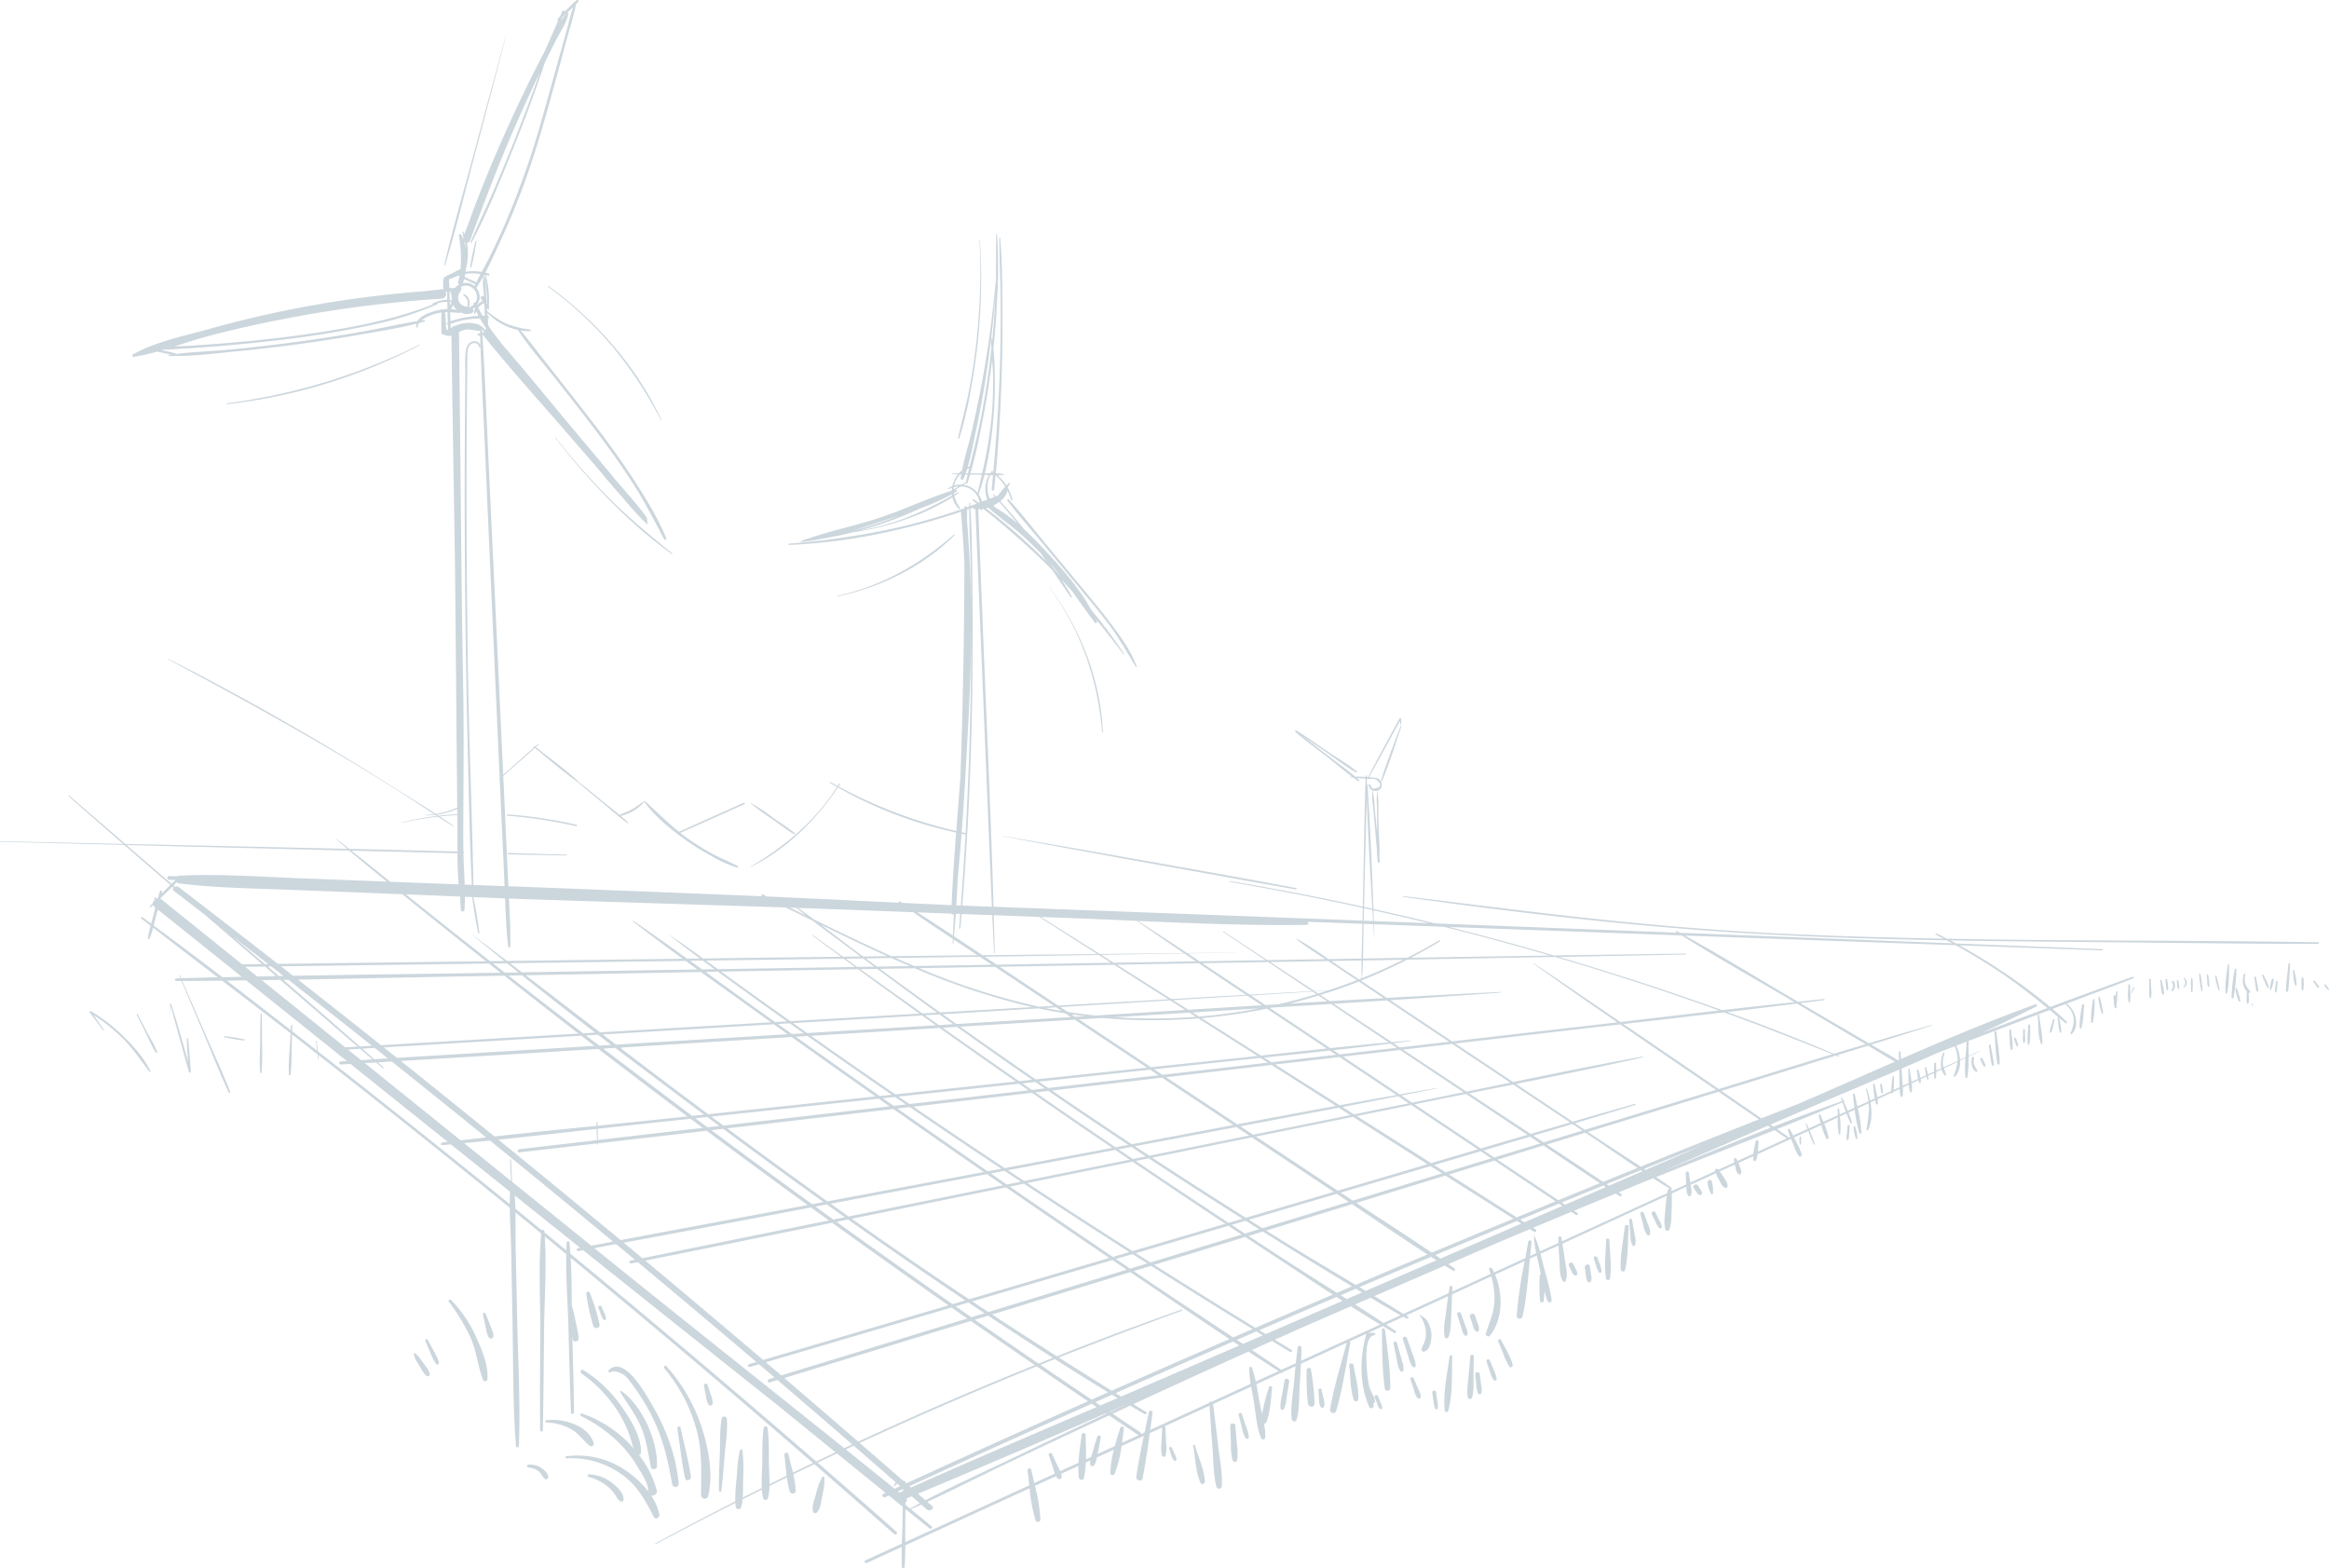<svg xmlns="http://www.w3.org/2000/svg" width="849.552" height="571.977" viewBox="0 0 849.552 571.977"><defs><style>.a{fill:#ccd6dd;}</style></defs><path class="a" d="M405.88,893.809A19.386,19.386,0,0,0,402.947,887l.987-.2a1.45,1.45,0,0,0,1-1.76,36.413,36.413,0,0,0-6.448-12.891.979.979,0,0,0,.675-.865c.344-5.754-4.166-12.754-7.375-17.262a47.178,47.178,0,0,0-13.615-12.853c-.779-.481-1.419.689-.7,1.206a50.425,50.425,0,0,1,13.211,13.714,44.931,44.931,0,0,1,4.213,8.5c.627,1.692,1.011,3.475,1.631,5.16A44,44,0,0,0,377.648,857a.5.5,0,0,0-.383.909A52.542,52.542,0,0,1,392.4,868.947a45.267,45.267,0,0,1,5.5,7.412c.962,1.614,4.378,6.659,3.844,8.945a35.875,35.875,0,0,0-8.74-7.932,31.146,31.146,0,0,0-21-4.792c-.473.061-.5.793,0,.765a31.763,31.763,0,0,1,19.525,5.414c6.145,4.139,9.042,9.534,12.288,15.92C404.426,895.877,406.115,895,405.88,893.809Z" transform="translate(-165.372 -341.426)"></path><path class="a" d="M393.374,904.455a14.093,14.093,0,0,0-8.419-3.109.48.48,0,0,0-.127.939,17.956,17.956,0,0,1,7.288,3.8,13.986,13.986,0,0,1,2.454,2.834c.609.938.957,1.775,2,2.286a.6.6,0,0,0,.871-.354C398.046,908.39,395.1,905.824,393.374,904.455Z" transform="translate(-170.091 -363.565)"></path><path class="a" d="M377.634,878.37c-2-6.591-11.291-9.1-17.261-8.316-.508.066-.547.816,0,.822a19.446,19.446,0,0,1,9.2,2.542c2.741,1.544,4.175,3.937,6.5,5.864C376.74,879.84,377.926,879.336,377.634,878.37Z" transform="translate(-161.091 -352.025)"></path><path class="a" d="M354.743,896.941a7.178,7.178,0,0,0-4.74-1.208.507.507,0,0,0,0,1.014,6.764,6.764,0,0,1,3.918,1.564c.895.75,1.269,2.078,2.243,2.644a.694.694,0,0,0,1.011-.412C357.445,899.08,355.835,897.693,354.743,896.941Z" transform="translate(-157.248 -361.493)"></path><path class="a" d="M403.6,853.189c-.242-.171-.532.158-.393.392,2.668,4.494,5.857,8.383,7.814,13.313,1.831,4.61,2.36,9.24,3.348,14.046.266,1.295,2.2.941,2.235-.3C416.9,871.376,411.259,858.6,403.6,853.189Z" transform="translate(-176.949 -345.865)"></path><path class="a" d="M412.2,852.946c-2.071-3.525-10.111-18.19-15.686-12.38-.353.368.119,1.057.568.736,1.448-1.036,4.5.39,5.6,1.46a23.405,23.405,0,0,1,2.272,2.767q1.616,2.145,3.081,4.4a73.674,73.674,0,0,1,5.476,10.025c3.232,7.215,4.819,14.591,6.189,22.324a1.182,1.182,0,0,0,2.311-.313C421.208,871.848,417.316,861.647,412.2,852.946Z" transform="translate(-174.463 -340.753)"></path><path class="a" d="M441.088,891.92c-.917-5.982-2.538-11.891-3.8-17.81-.162-.758-1.258-.422-1.143.316.933,6.009,1.524,12.136,2.8,18.084C439.255,893.93,441.3,893.3,441.088,891.92Z" transform="translate(-189.056 -353.407)"></path><path class="a" d="M442.055,860.8a62.611,62.611,0,0,0-12.743-21.914c-.478-.538-1.24.245-.785.785a58.2,58.2,0,0,1,11.737,22.293c2.228,8.123,1.683,15.713,1.683,23.964a1.326,1.326,0,0,0,2.593.351C446.476,878.173,444.616,868.572,442.055,860.8Z" transform="translate(-186.21 -340.565)"></path><path class="a" d="M463,868.934c-.075-1-1.661-1.382-1.879-.254-.783,4.058-.539,8.417-.685,12.547-.162,4.6-.446,9.226-.328,13.829.011.452.757.6.826.112.583-4.108.832-8.27,1.166-12.4C462.462,878.239,463.334,873.454,463,868.934Z" transform="translate(-197.845 -351.317)"></path><path class="a" d="M453.894,852.956l-1.088-3.458a.7.7,0,0,0-1.347.371l.716,3.561a8.1,8.1,0,0,0,.906,3.2.85.85,0,0,0,1.568-.425A8.272,8.272,0,0,0,453.894,852.956Z" transform="translate(-194.675 -344.345)"></path><path class="a" d="M518.439,903.145a.469.469,0,0,0-.9-.249c-.323.967-.9,1.676-1.218,2.648-.4,1.217-.722,2.453-1.053,3.689-.53,1.979-1.524,4.1-.978,6.132a.819.819,0,0,0,1.359.358c1.412-1.564,1.494-3.844,1.924-5.855.268-1.256.535-2.507.742-3.775C518.479,905.062,518.283,904.173,518.439,903.145Z" transform="translate(-217.692 -364.012)"></path><path class="a" d="M289.985,838.975c-.249-1.43-1.543-2.762-2.351-3.942-.445-.649-.906-1.286-1.369-1.923-.477-.656-1.049-.98-1.54-1.595-.281-.352-.8.1-.6.463.333.628.4,1.286.782,1.926.449.759.9,1.514,1.374,2.26.775,1.228,1.433,2.8,2.665,3.61C289.509,840.143,290.083,839.536,289.985,838.975Z" transform="translate(-133.222 -337.877)"></path><path class="a" d="M295.8,831.9a16.858,16.858,0,0,0-1.81-4.008c-.747-1.443-1.539-2.862-2.313-4.291-.242-.445-1.044-.133-.839.354.609,1.445,1.2,2.9,1.829,4.334a17.689,17.689,0,0,0,2.143,4.187C295.213,832.976,295.914,832.429,295.8,831.9Z" transform="translate(-135.691 -334.941)"></path><path class="a" d="M314.4,814.482a46.325,46.325,0,0,0-9.256-13.76c-.4-.4-1.165.137-.811.626a70.4,70.4,0,0,1,8.069,13.4c2.1,4.888,2.562,10.142,4.381,15.03a.836.836,0,0,0,1.634-.221C318.811,824.622,316.42,818.9,314.4,814.482Z" transform="translate(-140.625 -326.566)"></path><path class="a" d="M326.694,812.689c-.514-1.442-1.139-2.843-1.717-4.26a.469.469,0,0,0-.9.249c.306,1.491.566,3,.939,4.474.33,1.306.423,2.9,1.24,3.992a.879.879,0,0,0,1.622-.44C327.95,815.335,327.15,813.968,326.694,812.689Z" transform="translate(-147.902 -329.328)"></path><path class="a" d="M388.474,807.867a71.3,71.3,0,0,0-3.518-11.353.67.67,0,0,0-1.291.356,71.446,71.446,0,0,0,2.541,11.622A1.177,1.177,0,0,0,388.474,807.867Z" transform="translate(-169.785 -324.899)"></path><path class="a" d="M392.7,806.667l-.976-2.306c-.272-.642-1.385-.18-1.137.479l.884,2.345a5.333,5.333,0,0,0,.956,1.962.561.561,0,0,0,.947-.392A5.381,5.381,0,0,0,392.7,806.667Z" transform="translate(-172.317 -327.841)"></path><path class="a" d="M721.6,887.994q-.525-1.132-1.052-2.262c-.241-.518-1.109-.152-.927.39.463,1.373.776,3.214,1.735,4.332a.551.551,0,0,0,.931-.385A5.764,5.764,0,0,0,721.6,887.994Z" transform="translate(-293.137 -357.74)"></path><path class="a" d="M734.137,884.533a.354.354,0,0,0-.682.188c.858,4.3.852,9.438,2.684,13.434.354.773,1.592.371,1.569-.425C737.579,893.351,735.272,888.741,734.137,884.533Z" transform="translate(-298.224 -357.299)"></path><path class="a" d="M757.235,879.463q-.262-3.3-.527-6.593c-.1-1.2-1.947-1.23-1.893,0q.142,3.3.285,6.593a21.373,21.373,0,0,0,.577,5.883c.255.755,1.494.9,1.679,0A21.213,21.213,0,0,0,757.235,879.463Z" transform="translate(-306.069 -352.774)"></path><path class="a" d="M762.3,870.69c-.5-1.439-.964-2.889-1.433-4.339a.622.622,0,0,0-1.2.33c.4,1.469.8,2.935,1.166,4.412a13.881,13.881,0,0,0,1.264,3.938.694.694,0,0,0,1.283-.347A13.852,13.852,0,0,0,762.3,870.69Z" transform="translate(-307.842 -350.556)"></path><path class="a" d="M785.248,846.862l-.906,5.266a17.489,17.489,0,0,0-.6,4.758c.069.616.985,1.064,1.319.358a17.093,17.093,0,0,0,1.008-4.639l.852-5.28C787.1,846.233,785.439,845.755,785.248,846.862Z" transform="translate(-316.68 -343.328)"></path><path class="a" d="M800.414,840.512c-.147-.885-1.5-.637-1.522.206a81.027,81.027,0,0,0,.451,12.237c.194,1.473,2.407,1.589,2.391,0A82.852,82.852,0,0,0,800.414,840.512Z" transform="translate(-322.239 -341.023)"></path><path class="a" d="M807.522,855.52c-.251-1.075-.5-2.145-.716-3.229-.13-.647-1.226-.511-1.165.158.1,1.1.165,2.194.231,3.294a6.109,6.109,0,0,0,.563,2.783.735.735,0,0,0,1.329-.173A6.08,6.08,0,0,0,807.522,855.52Z" transform="translate(-324.732 -345.398)"></path><path class="a" d="M824.971,837.931c-.136-.875-1.663-.679-1.559.211.464,3.98.359,8.667,1.638,12.463a.855.855,0,0,0,1.672-.226C826.94,846.376,825.587,841.888,824.971,837.931Z" transform="translate(-331.256 -340.072)"></path><path class="a" d="M840.156,858.289q-.437-1.094-.875-2.186c-.3-.756-1.543-.426-1.236.341l.933,2.331a4.458,4.458,0,0,0,.979,1.917.486.486,0,0,0,.816-.339A4.464,4.464,0,0,0,840.156,858.289Z" transform="translate(-336.614 -346.795)"></path><path class="a" d="M843.373,817.7c-.089-.685-1.117-.737-1.109,0,.068,7.092.071,14.469,1.049,21.5.161,1.161,2.01.852,2.01-.272C845.319,831.9,844.277,824.656,843.373,817.7Z" transform="translate(-338.18 -332.654)"></path><path class="a" d="M851.793,830.9c-.52-1.869-1.064-3.732-1.562-5.607a.641.641,0,0,0-1.236.341c.411,1.9.776,3.811,1.166,5.716.312,1.529.4,3.1,1.424,4.319a.558.558,0,0,0,.927-.245C852.87,833.879,852.211,832.4,851.793,830.9Z" transform="translate(-340.645 -335.473)"></path><path class="a" d="M857.668,827.775l-1.828-5.224c-.322-.919-1.775-.541-1.476.407q.833,2.634,1.666,5.269c.488,1.545.795,3.339,1.788,4.64a.637.637,0,0,0,1.176-.318C859.013,830.9,858.205,829.309,857.668,827.775Z" transform="translate(-342.608 -334.439)"></path><path class="a" d="M868.227,815.872a10,10,0,0,0-1.1-3.65c-.839-1.583-1.68-1.93-3.027-2.876-.1-.071-.205.081-.127.165a11.022,11.022,0,0,1,2.308,6.7,8.971,8.971,0,0,1-.785,3.692c-.392.848-.829,1.3-.759,2.259a.651.651,0,0,0,.811.618C868.057,822.238,868.451,817.944,868.227,815.872Z" transform="translate(-346.143 -329.777)"></path><path class="a" d="M888.5,812.488c-.5-1.388-.976-2.786-1.464-4.179-.306-.874-1.687-.514-1.4.386.445,1.4.9,2.806,1.335,4.215.356,1.163.5,2.489,1.382,3.369.294.293.956.2,1.023-.27C889.555,814.748,888.926,813.663,888.5,812.488Z" transform="translate(-354.091 -329.219)"></path><path class="a" d="M895.786,812.209l-.927-2.8c-.385-1.164-2.237-.663-1.845.508q.47,1.4.938,2.8a4.805,4.805,0,0,0,1.088,2.374.757.757,0,0,0,1.247-.329A4.54,4.54,0,0,0,895.786,812.209Z" transform="translate(-356.795 -329.564)"></path><path class="a" d="M861.356,849.255c-.485-1.152-.959-2.309-1.439-3.463-.3-.726-1.482-.454-1.218.336.421,1.255.85,2.509,1.264,3.768a7.227,7.227,0,0,0,1.313,3.073.687.687,0,0,0,1.159-.48C862.509,851.345,861.789,850.284,861.356,849.255Z" transform="translate(-344.201 -343.011)"></path><path class="a" d="M873.118,856.78q-.244-1.646-.489-3.293c-.132-.887-1.473-.508-1.346.371q.221,1.538.444,3.076a7.671,7.671,0,0,0,.619,2.708.522.522,0,0,0,.944-.123A7.557,7.557,0,0,0,873.118,856.78Z" transform="translate(-348.832 -345.806)"></path><path class="a" d="M880.127,833.16c-.823,6.29-2.348,13.255-1.767,19.588a.673.673,0,0,0,1.315.178c1.619-6.2,1.255-13.4,1.466-19.766C881.163,832.489,880.208,832.534,880.127,833.16Z" transform="translate(-351.387 -338.349)"></path><path class="a" d="M893.871,833.024c.033-.854-1.263-.841-1.319,0-.178,2.646-.427,5.273-.679,7.911-.221,2.31-.668,4.712-.218,7,.163.827,1.346.718,1.568,0,.681-2.2.477-4.7.5-7C893.74,838.294,893.77,835.664,893.871,833.024Z" transform="translate(-356.245 -338.245)"></path><path class="a" d="M898.165,846.761q-.257-1.877-.515-3.754c-.125-.908-1.719-.7-1.616.219q.209,1.883.419,3.767a8.663,8.663,0,0,0,.6,3.12.715.715,0,0,0,1.294-.169A8.7,8.7,0,0,0,898.165,846.761Z" transform="translate(-357.922 -341.928)"></path><path class="a" d="M905.171,838.932l-1.4-3.473c-.306-.757-1.534-.459-1.254.346q.61,1.761,1.222,3.522a11.249,11.249,0,0,0,1.3,3.157c.34.452,1.245.381,1.194-.323A10.943,10.943,0,0,0,905.171,838.932Z" transform="translate(-360.289 -339.212)"></path><path class="a" d="M914.535,832.771c-.768-3.117-2.84-6.212-4.238-9.093-.285-.586-1.323-.163-1.066.449.644,1.538,1.265,3.085,1.913,4.622a24.663,24.663,0,0,0,2.1,4.567A.711.711,0,0,0,914.535,832.771Z" transform="translate(-362.755 -334.944)"></path><path class="a" d="M952.506,781.586l-1.009-1.971c-.5-.968-1.926-.118-1.454.85l.915,1.875a3.082,3.082,0,0,0,1.106,1.542c.333.184.923.047.983-.4A3.092,3.092,0,0,0,952.506,781.586Z" transform="translate(-377.721 -318.71)"></path><path class="a" d="M961.494,784q-.224-1.509-.447-3.019c-.177-1.193-1.97-.679-1.807.5q.2,1.419.392,2.838a4.1,4.1,0,0,0,.714,2.326.712.712,0,0,0,1.112-.143A4.231,4.231,0,0,0,961.494,784Z" transform="translate(-381.128 -319.118)"></path><path class="a" d="M965.685,776.107c-.277-.823-1.585-.473-1.309.361l.868,2.625a8.338,8.338,0,0,0,.982,2.347.511.511,0,0,0,.944-.256C967.145,779.513,966.212,777.678,965.685,776.107Z" transform="translate(-383.004 -317.407)"></path><path class="a" d="M972.5,765.995a.622.622,0,0,0-1.244,0c-.032,4.537-.771,9.6.044,14.064a.723.723,0,0,0,1.383,0C973.425,775.576,972.606,770.531,972.5,765.995Z" transform="translate(-385.421 -313.645)"></path><path class="a" d="M981.378,758.207c-.54,5.062-1.78,10.438-1.493,15.527.049.878,1.374,1.149,1.6.216,1.2-5.027.94-10.6,1.312-15.744C982.86,757.289,981.473,757.317,981.378,758.207Z" transform="translate(-388.697 -310.757)"></path><path class="a" d="M986.8,759.843c-.309-1.833-.673-3.657-.956-5.494-.091-.59-1.112-.459-1.052.142.187,1.85.292,3.708.452,5.562.118,1.376.057,2.67.93,3.781a.432.432,0,0,0,.676-.087C987.421,762.451,987.032,761.206,986.8,759.843Z" transform="translate(-390.515 -309.449)"></path><path class="a" d="M994,754.588c-.5-1.392-1.029-2.771-1.521-4.166a.661.661,0,0,0-1.273.351c.4,1.419.759,2.847,1.15,4.268a7.54,7.54,0,0,0,1.377,3.382.635.635,0,0,0,1.055-.278A7.43,7.43,0,0,0,994,754.588Z" transform="translate(-392.858 -307.98)"></path><path class="a" d="M1000.472,752.911l-1.383-2.807c-.423-.859-1.723-.1-1.288.753l1.325,2.615a7.5,7.5,0,0,0,1.361,2.311c.337.3,1.027.125.98-.406A7.229,7.229,0,0,0,1000.472,752.911Z" transform="translate(-395.259 -307.892)"></path><path class="a" d="M1024.282,735.938l-.849-1.311c-.623-.964-2.186-.04-1.536.9l.891,1.287c.29.42.56.976,1.037,1.2a.751.751,0,0,0,1.117-.641A2.9,2.9,0,0,0,1024.282,735.938Z" transform="translate(-404.083 -302.198)"></path><path class="a" d="M1031.506,732.168c-.2-.978-1.685-.562-1.494.412a11.229,11.229,0,0,0,1.224,4.073c.166.259.655.259.717-.094A11.636,11.636,0,0,0,1031.506,732.168Z" transform="translate(-407.113 -301.24)"></path><path class="a" d="M1083.541,706.869a.281.281,0,0,0-.561,0,17.959,17.959,0,0,0,.06,2.509.231.231,0,0,0,.442,0A17.9,17.9,0,0,0,1083.541,706.869Z" transform="translate(-426.563 -292.056)"></path><path class="a" d="M1110.457,700.367q-.12,1.318-.239,2.636a6.416,6.416,0,0,0-.046,2.332.278.278,0,0,0,.5.066,6.077,6.077,0,0,0,.359-2.21l.235-2.824C1111.31,699.846,1110.5,699.852,1110.457,700.367Z" transform="translate(-436.516 -289.625)"></path><path class="a" d="M1114.761,700.9c-.094-.422-.71-.238-.639.176a14.424,14.424,0,0,0,.876,4.139c.141.27.505.115.528-.144A14.557,14.557,0,0,0,1114.761,700.9Z" transform="translate(-438.001 -289.874)"></path><path class="a" d="M1130.061,676.458c-.054-.329-.628-.256-.589.08a17.214,17.214,0,0,0,.418,2.936.3.3,0,0,0,.589-.08A17.22,17.22,0,0,0,1130.061,676.458Z" transform="translate(-443.639 -280.911)"></path><path class="a" d="M1184.181,665.585a14.894,14.894,0,0,1-1.09-1.983,4.524,4.524,0,0,1-.068-2.422c.12-.514-.665-.733-.793-.218-.393,1.581-.142,4.22,1.494,5.081A.338.338,0,0,0,1184.181,665.585Z" transform="translate(-462.951 -275.191)"></path><path class="a" d="M1188.642,662.97l-.735-1.49c-.241-.489-.973-.06-.732.428l.692,1.4c.193.392.333.876.744,1.08a.284.284,0,0,0,.412-.168A2,2,0,0,0,1188.642,662.97Z" transform="translate(-464.809 -275.41)"></path><path class="a" d="M1192.736,653.83c-.077-.439-.732-.249-.664.183.361,2.313.585,4.681,1.08,6.969.1.451.875.361.821-.111C1193.7,658.513,1193.145,656.168,1192.736,653.83Z" transform="translate(-466.624 -272.589)"></path><path class="a" d="M1196.036,646.2c-.047-.424-.714-.437-.676,0,.333,3.811.323,7.835,1.093,11.582.093.454.793.34.795-.108C1197.263,653.892,1196.458,649.958,1196.036,646.2Z" transform="translate(-467.832 -269.76)"></path><path class="a" d="M1204.569,644.975c-.033-.37-.606-.382-.587,0,.118,2.282-.081,4.83.448,7.054.1.411.661.283.695-.094C1205.329,649.688,1204.774,647.224,1204.569,644.975Z" transform="translate(-470.999 -269.325)"></path><path class="a" d="M1207.813,651.278q-.218-.656-.435-1.312c-.156-.469-.9-.268-.744.205l.469,1.4a3.487,3.487,0,0,0,.508,1.159c.175.215.5.025.511-.211A3.587,3.587,0,0,0,1207.813,651.278Z" transform="translate(-471.964 -271.164)"></path><path class="a" d="M1212.52,647.368c-.027-.806-.044-1.611-.058-2.417a.309.309,0,0,0-.618,0q-.021,1.209-.058,2.417a6.374,6.374,0,0,0,.09,2.148.29.29,0,0,0,.554,0A6.388,6.388,0,0,0,1212.52,647.368Z" transform="translate(-473.847 -269.31)"></path><path class="a" d="M1215.405,642.354c.012-.473-.714-.47-.733,0-.092,2.269-.483,4.76-.075,7a.222.222,0,0,0,.425,0C1215.58,647.14,1215.347,644.625,1215.405,642.354Z" transform="translate(-474.829 -268.336)"></path><path class="a" d="M1221.512,641.728c-.228-1.71-.476-3.417-.7-5.128-.044-.337-.575-.352-.542,0,.305,3.26.049,7.24,1.164,10.326a.266.266,0,0,0,.519-.07A20.749,20.749,0,0,0,1221.512,641.728Z" transform="translate(-476.979 -266.259)"></path><path class="a" d="M1228.472,639.037q-.369,1.2-.726,2.4a6.289,6.289,0,0,0-.495,2.163.263.263,0,0,0,.487.132,6.323,6.323,0,0,0,.675-2.111q.3-1.216.595-2.434A.278.278,0,0,0,1228.472,639.037Z" transform="translate(-479.54 -267.177)"></path><path class="a" d="M1245.261,630.76c-.294,2.631-.966,5.511-.79,8.152a.317.317,0,0,0,.62.084c.754-2.574.72-5.573,1.005-8.236C1246.154,630.225,1245.32,630.231,1245.261,630.76Z" transform="translate(-485.855 -264.063)"></path><path class="a" d="M1252.291,627.588c0-.284-.46-.369-.513-.07a36.871,36.871,0,0,0-.757,8.241c.021.346.546.457.633.085A36.73,36.73,0,0,0,1252.291,627.588Z" transform="translate(-488.258 -262.95)"></path><path class="a" d="M1255.7,626.2c-.078-.334-.576-.191-.511.14a29.737,29.737,0,0,0,1.254,5.774c.105.246.492.111.487-.132A29.6,29.6,0,0,0,1255.7,626.2Z" transform="translate(-489.798 -262.466)"></path><path class="a" d="M1265.372,623.069c.019-.3-.43-.289-.459,0-.054.534-.127,1.076-.2,1.62-.067-.494-.851-.493-.8.019q.1,1.1.2,2.2a6.821,6.821,0,0,0,.285,1.964c.1.246.51.322.578,0a3.131,3.131,0,0,0,.05-.746A47.373,47.373,0,0,0,1265.372,623.069Z" transform="translate(-493.002 -261.304)"></path><path class="a" d="M1273.052,619.162a.3.3,0,0,0-.606,0c-.026,1.982-.351,4.237.1,6.177a.215.215,0,0,0,.412,0C1273.4,623.4,1273.077,621.143,1273.052,619.162Z" transform="translate(-496.087 -259.843)"></path><path class="a" d="M1274.97,620.521a20.815,20.815,0,0,0-.767,2.054.122.122,0,0,0,.221.093,21.309,21.309,0,0,0,.878-2.055C1275.385,620.408,1275.052,620.318,1274.97,620.521Z" transform="translate(-496.781 -260.408)"></path><path class="a" d="M1285.273,619.466c-.053-1.171-.1-2.343-.142-3.514a.287.287,0,0,0-.574,0q.008,1.757.006,3.514a10.837,10.837,0,0,0,.178,3.078.251.251,0,0,0,.48,0A10.847,10.847,0,0,0,1285.273,619.466Z" transform="translate(-500.579 -258.67)"></path><path class="a" d="M1291.473,616.482c-.056-.292-.562-.23-.526.072.19,1.562.154,3.525.754,4.98a.285.285,0,0,0,.557-.075C1292.392,619.873,1291.767,618.036,1291.473,616.482Z" transform="translate(-502.93 -258.897)"></path><path class="a" d="M1294.547,615.934c-.047-.354-.6-.377-.573,0a18.442,18.442,0,0,0,.371,3.757.311.311,0,0,0,.608-.082A18.193,18.193,0,0,0,1294.547,615.934Z" transform="translate(-504.042 -258.665)"></path><path class="a" d="M1298.087,617.032c-.263-.366-.877-.014-.611.357a2.456,2.456,0,0,1-.279,2.983c-.137.2.122.394.305.306C1298.826,620.041,1298.849,618.092,1298.087,617.032Z" transform="translate(-505.212 -259.112)"></path><path class="a" d="M1300.952,616.556a.215.215,0,0,0-.42.057,8.232,8.232,0,0,0,.389,2.983.248.248,0,0,0,.449-.059A8.229,8.229,0,0,0,1300.952,616.556Z" transform="translate(-506.45 -258.938)"></path><path class="a" d="M1304.61,615.142c-.137-.081-.335.089-.232.231a2.351,2.351,0,0,1-.054,3.051.153.153,0,0,0,.185.24A2.12,2.12,0,0,0,1304.61,615.142Z" transform="translate(-507.828 -258.467)"></path><path class="a" d="M1309.129,615.342a.217.217,0,0,0-.433,0,24.378,24.378,0,0,0,.017,4.952.209.209,0,0,0,.4,0A24.37,24.37,0,0,0,1309.129,615.342Z" transform="translate(-509.4 -258.471)"></path><path class="a" d="M1313.754,612.71c-.036-.221-.417-.172-.394.054a38.125,38.125,0,0,0,.794,6.18.221.221,0,0,0,.432-.058A38.163,38.163,0,0,0,1313.754,612.71Z" transform="translate(-511.16 -257.529)"></path><path class="a" d="M1318.247,613.387c-.038-.318-.537-.332-.51,0,.059.732.106,1.465.163,2.2a7.694,7.694,0,0,0,.245,1.954c.077.218.471.284.511,0A17.361,17.361,0,0,0,1318.247,613.387Z" transform="translate(-512.768 -257.741)"></path><path class="a" d="M1323.043,614.055c-.075-.3-.525-.172-.461.127a30.412,30.412,0,0,0,1.164,4.909c.081.2.44.2.42-.057A30.692,30.692,0,0,0,1323.043,614.055Z" transform="translate(-514.545 -258.012)"></path><path class="a" d="M1329.364,607.514c-.452,3.277-1.109,6.974-.8,10.268.026.277.437.375.513.07.8-3.215.712-6.974.752-10.274C1329.837,607.317,1329.4,607.242,1329.364,607.514Z" transform="translate(-516.715 -255.611)"></path><path class="a" d="M1333.2,610a61.1,61.1,0,0,0-1.178,10.292.368.368,0,0,0,.72.1,61.1,61.1,0,0,0,1.021-10.313C1333.784,609.763,1333.254,609.681,1333.2,610Z" transform="translate(-518.013 -256.512)"></path><path class="a" d="M1334.722,621.132a.258.258,0,0,0-.5.137,20.789,20.789,0,0,0,1.223,4.574.321.321,0,0,0,.594-.161A20.814,20.814,0,0,0,1334.722,621.132Z" transform="translate(-518.819 -260.607)"></path><path class="a" d="M1341.237,619.312a8.5,8.5,0,0,0-.624-.941.282.282,0,0,0-.094-.129,6.214,6.214,0,0,1-1.016-1.76,6.057,6.057,0,0,1-.045-3.6c.094-.327-.377-.437-.5-.137-.721,1.789-.585,4.9,1.032,6.337-.018.679-.039,1.359-.049,2.038a6.474,6.474,0,0,0,.121,2.331.27.27,0,0,0,.516,0,6.536,6.536,0,0,0,.121-2.331c-.008-.53-.024-1.06-.039-1.59a2.951,2.951,0,0,0,.305.137C1341.172,619.735,1341.331,619.483,1341.237,619.312Z" transform="translate(-520.407 -257.529)"></path><path class="a" d="M1343.6,630.178q.016.2.032.408a.175.175,0,0,0,.351,0q.016-.2.032-.408C1344.04,629.911,1343.584,629.911,1343.6,630.178Z" transform="translate(-522.266 -263.922)"></path><path class="a" d="M1346.269,617.227c-.162-.875-.328-1.747-.492-2.621-.071-.377-.616-.208-.566.156.113.823.221,1.645.338,2.467a10.914,10.914,0,0,0,.43,2.441.324.324,0,0,0,.633-.085A10.228,10.228,0,0,0,1346.269,617.227Z" transform="translate(-522.855 -258.199)"></path><path class="a" d="M1351.2,615.556a17.432,17.432,0,0,0-1.212-2.334.208.208,0,0,0-.379.16,16.8,16.8,0,0,0,.909,2.37,8.639,8.639,0,0,0,1.128,2.257c.19.227.477-.028.442-.257A8.172,8.172,0,0,0,1351.2,615.556Z" transform="translate(-524.468 -257.734)"></path><path class="a" d="M1354.821,615.862a13.529,13.529,0,0,0-.683,3.766.206.206,0,0,0,.38.1,13.413,13.413,0,0,0,.985-3.68C1355.6,615.607,1354.925,615.416,1354.821,615.862Z" transform="translate(-526.131 -258.646)"></path><path class="a" d="M1357.412,617.225l-.235,1.977a5.552,5.552,0,0,0-.085,1.757.235.235,0,0,0,.425.056,5.352,5.352,0,0,0,.3-1.671l.218-2.119C1358.078,616.823,1357.459,616.832,1357.412,617.225Z" transform="translate(-527.201 -259.13)"></path><path class="a" d="M1364.287,606.926c-.349,3.251-.806,6.525-.959,9.792-.026.553.778.523.842,0,.4-3.239.5-6.535.7-9.792C1364.9,606.544,1364.327,606.558,1364.287,606.926Z" transform="translate(-529.508 -255.354)"></path><path class="a" d="M1367.9,610.722c-.06-.348-.568-.194-.522.144.226,1.674.207,3.729.853,5.294a.234.234,0,0,0,.457-.062C1368.836,614.383,1368.189,612.41,1367.9,610.722Z" transform="translate(-530.994 -256.779)"></path><path class="a" d="M1373.032,615.277a.332.332,0,0,0-.663,0,19.354,19.354,0,0,0,.046,4.159.3.3,0,0,0,.572,0A19.316,19.316,0,0,0,1373.032,615.277Z" transform="translate(-532.792 -258.407)"></path><path class="a" d="M1380.549,618q-.458-.571-.918-1.142c-.211-.262-.671.087-.471.363q.43.593.861,1.187a4.03,4.03,0,0,0,.846.975.277.277,0,0,0,.4-.309A4.036,4.036,0,0,0,1380.549,618Z" transform="translate(-535.304 -259.07)"></path><path class="a" d="M1387.166,620.656a9.041,9.041,0,0,0-1.183-1.656c-.2-.27-.668-.009-.462.27a9.381,9.381,0,0,0,1.3,1.657A.224.224,0,0,0,1387.166,620.656Z" transform="translate(-537.638 -259.85)"></path><path class="a" d="M119.5,656.154c-2.178-4.583-5.887-8.739-9.447-12.3a62.317,62.317,0,0,0-12.24-9.54c-.259-.154-.645.173-.442.442q2.435,3.219,4.818,6.472c.134.183.442.01.309-.18-1.239-1.757-2.452-3.531-3.663-5.306a66.966,66.966,0,0,1,10.705,8.628c3.676,3.68,6.45,7.9,9.581,12A.22.22,0,0,0,119.5,656.154Z" transform="translate(-64.644 -265.501)"></path><path class="a" d="M128.576,643.145q-1.909-3.648-3.829-7.291c-.109-.208-.416-.025-.314.183q1.737,3.522,3.484,7.039c1.135,2.281,2.089,4.921,3.606,6.967.144.194.5.091.42-.177C131.206,647.524,129.713,645.318,128.576,643.145Z" transform="translate(-74.594 -266.046)"></path><path class="a" d="M138.762,655.356a.054.054,0,0,0,0,.108A.054.054,0,0,0,138.762,655.356Z" transform="translate(-79.844 -273.241)"></path><path class="a" d="M150.3,642.715c-.033-.268-.439-.287-.433,0,.059,2.8.254,5.617.459,8.423-1.986-7.114-3.951-14.267-6.264-21.268a.145.145,0,0,0-.284.039c.028,1.016.04,2.03.037,3.047a.073.073,0,0,0,.146,0c.01-.508.033-1.016.03-1.524-.012-1.636-.028-.558.08-.311a23.143,23.143,0,0,1,.843,3.111q.954,3.5,1.919,6.993c1.255,4.53,2.481,9.068,3.765,13.588.109.383.748.326.716-.1C151.013,650.722,150.788,646.693,150.3,642.715Z" transform="translate(-81.704 -263.846)"></path><path class="a" d="M182.142,649.916a59.3,59.3,0,0,0-7.292-1.167c-.2-.028-.3.273-.087.314a59.756,59.756,0,0,0,7.32,1.285C182.334,650.365,182.377,649.98,182.142,649.916Z" transform="translate(-93.039 -270.814)"></path><path class="a" d="M196.247,646.6c-.008-3.536,0-7.074-.1-10.608a.2.2,0,0,0-.4,0c-.13,3.534-.163,7.072-.207,10.608-.044,3.513-.277,7.106.034,10.609a.262.262,0,0,0,.523,0A106.1,106.1,0,0,0,196.247,646.6Z" transform="translate(-100.668 -266.06)"></path><path class="a" d="M664.587,385.3c-3.62-4.895-7.552-9.55-11.432-14.239l-12.994-15.7c-4.4-5.322-8.637-10.874-13.285-15.983-.258-.283-.778.1-.54.417,3.927,5.223,8.33,10.14,12.5,15.174l12.734,15.387c4.03,4.869,8.132,9.694,11.93,14.75,3.655,4.864,6.507,10.044,9.631,15.232.1.174.409.061.338-.142C671.568,394.818,667.949,389.847,664.587,385.3Z" transform="translate(-258.871 -157.181)"></path><path class="a" d="M605.914,189.837c-.005-.089-.145-.09-.14,0a228.949,228.949,0,0,1-1.017,36.026q-.977,9.223-2.708,18.343c-1.139,5.981-2.81,11.821-4.079,17.766a.233.233,0,0,0,.449.123,133.626,133.626,0,0,0,4.243-18.122q1.608-8.615,2.538-17.339A219.957,219.957,0,0,0,605.914,189.837Z" transform="translate(-248.476 -102.283)"></path><path class="a" d="M570.774,359.64C558.409,370.48,544.38,378.459,528.209,382c-.145.032-.084.253.061.221,15.725-3.351,31.3-10.893,42.748-22.339C571.176,359.726,570.939,359.5,570.774,359.64Z" transform="translate(-222.833 -164.641)"></path><path class="a" d="M650.818,390.344c-.039-.052-.127,0-.088.051,11.413,15.407,17.595,33.6,19.15,52.625.014.173.282.178.274,0C669.372,424.068,662.113,405.478,650.818,390.344Z" transform="translate(-267.848 -175.924)"></path><path class="a" d="M840.242,498.062l-1.223.819c-.03.021,0,.07.029.05l1.226-.814C840.309,498.095,840.276,498.039,840.242,498.062Z" transform="translate(-336.984 -215.482)"></path><path class="a" d="M848.922,469.866c-2.437,6.574-5.178,13.193-7.144,19.924-.061.209.273.362.361.152,2.734-6.474,4.8-13.345,7.077-19.995C849.28,469.76,848.989,469.684,848.922,469.866Z" transform="translate(-337.999 -205.093)"></path><path class="a" d="M839.256,531.54c.187-3.8-.218-7.77-.293-11.539q-.064-3.213-.133-6.427a33.071,33.071,0,0,0-.282-6.038.052.052,0,0,0-.1,0,30.8,30.8,0,0,0-.1,5.637q.032,3.414.066,6.829c.009.855,0,1.722-.015,2.593q-.135-1.41-.27-2.819-.31-3.244-.621-6.488a27.7,27.7,0,0,0-.792-6.093c-.011-.032-.068-.04-.074,0a25.693,25.693,0,0,0,.292,5.687l.606,6.894q.406,4.612.812,9.225a38.814,38.814,0,0,0,.3,4.257.234.234,0,0,0,.307.207c.213.075.485-.027.454-.306Z" transform="translate(-336.084 -218.827)"></path><path class="a" d="M453.259,513.838c-7.859,3.52-15.728,7.024-23.574,10.575-4.365-3.51-8.265-7.423-12.429-11.245-.144-.132-.411.045-.285.22,3.969,5.52,9.674,10.106,15.178,14.02a89.944,89.944,0,0,0,9.143,5.709,48.656,48.656,0,0,0,9.589,4.364.311.311,0,0,0,.238-.565c-2.964-1.585-6.122-2.794-9.088-4.395a89.8,89.8,0,0,1-8.886-5.487c-1.028-.721-2.016-1.476-2.988-2.245,7.812-3.454,15.6-6.955,23.4-10.439C453.906,514.195,453.6,513.683,453.259,513.838Z" transform="translate(-182.005 -221.014)"></path><path class="a" d="M359.761,544.087a.15.15,0,0,0,0-.3q-10.7-.328-21.4-.625c0,.168-.008.337-.012.5Q349.056,543.9,359.761,544.087Z" transform="translate(-153.15 -232.044)"></path><path class="a" d="M363.416,524.727a169.389,169.389,0,0,0-25.55-3.84c.016.167.035.333.05.5a172.327,172.327,0,0,1,25.466,3.9C363.392,525.1,363.405,524.913,363.416,524.727Z" transform="translate(-152.971 -223.865)"></path><path class="a" d="M494.506,525.339c-2.414-1.925-5.053-3.609-7.587-5.373A76.562,76.562,0,0,0,478.6,514.4c-.071-.037-.153.056-.089.115a71.342,71.342,0,0,0,7.454,5.5c2.712,1.927,5.387,4,8.222,5.737C494.436,525.907,494.746,525.53,494.506,525.339Z" transform="translate(-204.606 -221.479)"></path><path class="a" d="M730.533,552.34c-27.8-5.236-55.687-10.043-83.543-14.964-7.872-1.39-15.758-2.689-23.637-4.03-.056-.01-.08.075-.024.086,27.792,5.235,55.631,10.237,83.472,15.22,7.862,1.407,15.718,2.857,23.591,4.2C730.724,552.907,730.87,552.4,730.533,552.34Z" transform="translate(-257.778 -228.44)"></path><path class="a" d="M762.94,329.105a.041.041,0,0,0,0,.082A.041.041,0,0,0,762.94,329.105Z" transform="translate(-309.039 -153.445)"></path><path class="a" d="M318.655,190.411a91.678,91.678,0,0,0-1.991,9.454c-.032.263.381.3.451.061a90.9,90.9,0,0,0,1.872-9.423C319.026,190.288,318.705,190.193,318.655,190.411Z" transform="translate(-145.186 -102.473)"></path><path class="a" d="M891.333,395.2c-43.563-.736-87.141-.43-130.7-1.2q-2.374-.042-4.748-.088c-.742-.38-1.485-.759-2.231-1.13.18.046.359.083.543.135a.038.038,0,0,0,.02-.074,11.442,11.442,0,0,1-2.169-.859c-.275-.132-.517.271-.241.413.943.485,1.873.994,2.81,1.49-19.729-.375-39.455-.893-59.168-1.821-21.69-1.021-43.317-2.832-64.913-5.064-24.373-2.519-48.661-5.736-72.99-8.633-.163-.02-.2.265-.039.288,42.977,5.943,86.116,11.052,129.449,13.476,22.926,1.283,45.869,1.956,68.82,2.367.686.368,1.38.721,2.063,1.095q-49.7-1.923-99.4-3.842c-.413-.225-.823-.456-1.237-.68a.176.176,0,0,0-.177.3c.182.116.365.228.546.343q-44.224-1.7-88.449-3.392-11.194-2.758-22.448-5.266c-.535-15.086-1.155-30.192-2.17-45.239a.2.2,0,0,0-.234-.19c.008-.688.023-1.376.029-2.064l.027,0c.927.07,2.567-.112,3.391.312l1.3,1.317q.459,1.413-1.006,1.636c-1.155.608-2,.452-2.425-1.016a.335.335,0,0,0-.646.178c.467,2.75,4.761,2.776,4.775-.235a2.45,2.45,0,0,0-2.393-2.51c-.736-.118-1.5-.209-2.279-.278,3.853-6.759,7.541-13.614,11.266-20.444.088.419.185.835.3,1.259a.118.118,0,0,0,.232-.031,18.767,18.767,0,0,0-.118-2.057c-.031-.255-.38-.416-.528-.143-3.85,7.117-7.753,14.209-11.47,21.4-.137-.011-.278-.013-.416-.023,0-.128,0-.256.005-.385a.243.243,0,0,0-.485,0c0,.12-.006.239-.011.359-1.256-.074-2.526-.111-3.765-.1-3.34-2.811-6.96-5.362-10.4-8.023q-2.887-2.232-5.773-4.464-1.149-.888-2.3-1.77l-.886-.68,1.921,1.319q3,2.057,6,4.115c3.851,2.644,7.633,5.653,11.7,7.946.227.128.508-.2.29-.376-3.336-2.7-7.169-4.926-10.732-7.327-3.4-2.293-6.753-4.726-10.239-6.9a.056.056,0,0,0-.029-.09c-.07-.015-.135-.039-.2-.056-.315-.2-.625-.4-.942-.592-.139-.083-.257.083-.2.2a.175.175,0,0,0-.129.294c3.724,3.3,7.839,6.221,11.756,9.287,3,2.346,5.936,4.863,9.013,7.136-.3.007-.6.011-.891.022-.068,0-.09.113-.016.125.452.075.907.134,1.362.189.594.432,1.191.857,1.8,1.266.251.17.551-.218.325-.42-.274-.245-.566-.473-.845-.713,1.056.1,2.114.166,3.17.243-.428,12.04-.544,24.1-.8,36.147q-.111,5.261-.215,10.521-24.082-5.268-48.4-9.318c-.2-.033-.282.267-.083.3q24.341,4.191,48.477,9.476-.047,2.327-.094,4.654l-6.005-.23q-64.285-2.448-128.572-4.829c-1.1-36.913-2.826-73.82-4.271-110.716q-.671-17.143-1.319-34.286.433-.009.877-.051c.008.072.019.141.027.212a.269.269,0,0,0,.526.072c.034-.116.054-.235.078-.352.1-.014.2-.036.3-.053a287.765,287.765,0,0,1,25.272,22.443c2.2,3.27,4.37,6.559,6.655,9.778a.217.217,0,0,0,.375-.219c-1.133-2.062-2.38-4.084-3.686-6.076,1.3,1.388,2.582,2.8,3.849,4.215,2.738,3.784,5.4,7.626,8.254,11.384a.44.44,0,0,0,.759-.444c-.114-.264-.24-.526-.359-.789,3.43,4.2,6.773,8.478,10.076,12.8.092.12.3.011.209-.122a175.642,175.642,0,0,0-11.956-16.011c-3.887-7.12-9.486-13.75-14.825-19.569-2.966-3.232-6.2-6.67-9.66-9.855-2.81-3.509-5.717-6.948-8.747-10.263a8.006,8.006,0,0,0,2.682-3.816,18.522,18.522,0,0,1,1.25,3.281.255.255,0,0,0,.492-.135,16.424,16.424,0,0,0-1.554-4.009.476.476,0,0,0-.161-.306c-.011-.018-.019-.038-.03-.056.292-.425.575-.852.835-1.288a.244.244,0,0,0-.381-.294c-.3.28-.592.572-.88.871a16.273,16.273,0,0,0-3.239-3.723,18.74,18.74,0,0,0,2.357-.191.129.129,0,0,0,0-.246,19.914,19.914,0,0,0-2.993-.282c1.245-13.286,1.919-26.638,2.247-39.97q.277-11.285.147-22.574c-.089-7.77-.089-15.632-.822-23.372a.141.141,0,0,0-.281,0c-.02,7.788.432,15.582.487,23.372q.08,11.288-.248,22.574c-.384,13.218-1.282,26.394-2.433,39.56-.113-.072-.222-.15-.337-.22.068-.109.128-.219.2-.328.04-.059-.046-.119-.095-.073-.1.091-.179.2-.271.293-.013-.008-.025-.017-.038-.025-.145-.084-.252.113-.139.215-.155.175-.3.356-.442.545-.654.009-1.308.025-1.956.037a136.441,136.441,0,0,0,3.117-20.4,139.8,139.8,0,0,0,.494-14.6c-.063-3.43-.088-7.022-.5-10.5.637-6.054,1.1-12.127,1.354-18.209a187.723,187.723,0,0,0-.022-23.446.16.16,0,0,0-.319,0c-.116,5.807,0,11.6-.1,17.406a.142.142,0,0,0-.109.124c-1.173,12.527-2.815,25.035-5.163,37.4-1.078,5.677-2.28,11.337-3.571,16.97-1.071,4.671-2.627,9.392-3.526,14.136a8.906,8.906,0,0,0-1.163,1.058c-.773,0-1.547.014-2.32.037a.121.121,0,0,0,0,.242c.667.04,1.335.066,2,.091a10.2,10.2,0,0,0-2.031,4.308,6.709,6.709,0,0,0-1.579.891.128.128,0,0,0,.129.22,13.339,13.339,0,0,1,1.348-.511,10.092,10.092,0,0,0-.106,1.013c-.091.051-.184.1-.274.149-8.867,2.795-17.407,6.948-26.262,9.855-9.355,3.072-19.2,5.023-28.416,8.416-.18.066-.173.384.049.363a71.255,71.255,0,0,0,8.562-1.379q5.2-.883,10.324-2.159a97.831,97.831,0,0,0,18.261-4.413,84.411,84.411,0,0,0,17.965-8.352,8.041,8.041,0,0,0,2.4,4.219c.205.189.579-.061.405-.313a13.419,13.419,0,0,1-2.1-4.392c.542-.365,1.088-.726,1.612-1.109a.163.163,0,0,0-.164-.281l-1.559.855c-.028-.156-.049-.313-.069-.471.275-.157.552-.31.823-.471a.467.467,0,0,0-.131-.843c.645-.39,1.292-.779,1.931-1.178a7.226,7.226,0,0,1,3.656,1.116A6.981,6.981,0,0,1,403,234.8l-.306.116c-.6-.435-1.188-.882-1.791-1.307-.272-.192-.624.256-.359.466.471.372.938.748,1.409,1.122-.773.294-1.548.582-2.323.871-.022-.357-.038-.715-.061-1.072a.182.182,0,0,0-.364,0c0,.408.015.816.019,1.224-.269.1-.536.2-.8.3a.487.487,0,0,0-.963.087c0,.09,0,.179,0,.269-1.5.544-3,1.069-4.515,1.561q-9.571,3.1-19.375,5.409a283.867,283.867,0,0,1-40.053,5.967c-.294.026-.3.476,0,.466a209.25,209.25,0,0,0,39.88-5.633q9.988-2.307,19.753-5.467c1.006-.326,2.021-.661,3.036-.994q.861,9.515,1.292,19.072-.1,39.032-1.474,78.041c-.48,6.445-1,12.887-1.5,19.329a171.9,171.9,0,0,1-42.928-16.24c.187-.281.381-.558.565-.84.137-.209-.2-.411-.336-.2-.178.292-.369.574-.552.863q-1.363-.737-2.719-1.5a.169.169,0,0,0-.17.292q1.32.8,2.66,1.561c-7.9,12.328-19.077,21.778-31.663,29.09l.174.073c13.049-6.431,23.737-17.006,31.8-28.986a153.5,153.5,0,0,0,43.126,16.447c-.679,8.821-1.295,17.643-1.662,26.476q-8.951-.394-17.9-.814c-.332-.209-.664-.421-1-.628-.283-.176-.522.254-.258.44l.2.137q-6.211-.293-12.422-.595-17.973-.9-35.955-1.686c-.586-.282-1.174-.56-1.76-.84a1.282,1.282,0,0,1-.547.416c.247.118.5.234.742.353-16.489-.725-83.369-3.33-92.789-3.686h0l-1-21.958q-.415-9.117-.844-18.233c.568-.505,1.137-1.009,1.7-1.515,3.263-2.917,6.6-5.757,9.828-8.719,5.127,4.141,10.135,8.585,15.535,12.358l.009,0c2.869,2.509,5.826,4.916,8.767,7.342,1.991,1.643,3.957,3.365,5.975,5.009l-.014.006a.129.129,0,0,0,.064.238c.068-.007.139-.027.207-.035,1.092.883,2.2,1.749,3.341,2.548.149.1.322-.127.193-.251-.876-.84-1.792-1.644-2.724-2.434a16.643,16.643,0,0,0,8.411-4.922c.111-.127-.032-.347-.189-.246-1.5.967-2.88,2.073-4.449,2.932-1.357.743-2.816,1.234-4.213,1.872-2.264-1.892-4.627-3.691-6.894-5.542-2.732-2.231-5.453-4.473-8.245-6.626a.144.144,0,0,0,.014-.048v-.006a.142.142,0,0,0-.048-.108c-4.84-4.427-10.252-8.329-15.394-12.41.324-.3.654-.594.975-.9.125-.117-.058-.291-.185-.185-.349.292-.692.591-1.038.885l-.133-.105c-.228-.182-.556.139-.325.325l.1.084c-3.823,3.272-7.512,6.7-11.293,10.026q-.576-12.429-1.15-24.859-2.032-43.714-4.1-87.426c-.77-16.032-1.3-32.091-2.343-48.108l.37-.052a1.631,1.631,0,0,0,.3.561c9.666,12.034,20.11,23.506,30.2,35.188q5.466,6.33,10.948,12.645c2.729,3.312,5.5,6.588,8.347,9.789.281.316.568.629.852.944a112.854,112.854,0,0,0,9.3,10.149,20.15,20.15,0,0,1-.318-2.715c-.039-.035-.08-.068-.119-.1-3.668-5.041-8.066-9.717-11.993-14.465-4.844-5.857-9.74-11.671-14.629-17.49-8.447-10.053-16.711-20.33-25.343-30.243-1.544-1.927-3.071-3.867-4.511-5.871-.448-.623-.866-1.255-1.276-1.89-.04-.826-.1-1.654-.167-2.482.126,0,.254,0,.38.006-.053-.339-.092-.679-.114-1.02-.114-.008-.226-.023-.34-.03-.028-.346-.055-.69-.084-1.036a21.666,21.666,0,0,0,11.1,6.218c4.424,6.6,9.781,12.713,14.677,18.97s9.821,12.485,14.59,18.836c4.563,6.076,8.983,12.263,13.066,18.672,4.092,6.425,7.489,13.131,11.036,19.855.228.432.994.129.8-.339-2.842-7.005-6.931-13.659-10.986-20.015-4.089-6.407-8.514-12.592-13.082-18.664-4.5-5.985-9.14-11.868-13.77-17.755q-3.961-5.036-7.924-10.069c-2.45-3.094-4.808-6.341-7.43-9.3a16.448,16.448,0,0,0,3.455.24c.312-.014.421-.521.078-.576a33.779,33.779,0,0,1-8.873-2.223,34.811,34.811,0,0,1-6.791-4.476c-.035-.433-.073-.868-.105-1.3l.107.161c0,.028,0,.055,0,.083a.245.245,0,0,0,.23.265l.3.454a11.277,11.277,0,0,1,.2-1.151l-.147-.22a33.506,33.506,0,0,0-1.157-11.5c.327.066.652.129.982.2a.338.338,0,0,0,.18-.652c-.414-.154-.841-.282-1.273-.4,2.231-4.175,4.166-8.576,6.1-12.789q4.3-9.379,7.858-19.072c5.026-13.688,8.8-27.784,12.658-41.833,1.114-4.058,2.2-8.124,3.3-12.185,1.071-3.946,2.435-7.946,3.134-11.985.282-.283.561-.569.83-.862a.43.43,0,0,0-.609-.608c-1.3,1.121-2.5,2.383-3.736,3.58-.208.2-.417.4-.626.6-.019-.4-.589-.661-.78-.228-.268.611-.539,1.221-.807,1.831a14.615,14.615,0,0,0-1.014,1.2c-.146.2.129.464.33.348q-2.495,5.659-5,11.314-1.169,2.233-2.317,4.476-5.42,10.59-10.345,21.422c-5.567,12.241-10.8,24.675-15.3,37.359-.421,1.047-.833,2.1-1.224,3.154a.2.2,0,0,0,.054.223c-.02.061-.042.121-.063.182-.141-.354-.277-.711-.444-1.052-.117-.239-.444-.06-.4.17l.032.184a.161.161,0,0,0,.292.039,2.958,2.958,0,0,0,.121,1.82c-.027.081-.056.161-.084.242a1.426,1.426,0,0,0-.061.263,16.91,16.91,0,0,0-.666-1.6c-.253-.521-.925-.118-.856.361a47.727,47.727,0,0,1,.57,12.206,19.534,19.534,0,0,0-2.332,1.135c-.669.331-1.424.636-2.11,1.025a.318.318,0,0,0-.514.251c0,.023,0,.047,0,.07-.11.076-.215.158-.318.242a.562.562,0,0,0-.684.263,4.257,4.257,0,0,0-.318,2.178,4.211,4.211,0,0,0,.151,2.062q-3.174.345-6.347.751a409.853,409.853,0,0,0-51.673,7.146q-14.073,2.9-27.922,6.784c-7.342,2.049-15.444,3.8-22.645,6.838-.025,0-.049,0-.074,0a.113.113,0,0,0-.092.072,49.712,49.712,0,0,0-4.6,2.229c-.528.293-.14.99.383.909a72.195,72.195,0,0,0,8.413-1.884c.366.065.728.131,1.083.205,1.381.287,2.778.639,4.184.842-.324.046-.65.084-.973.133-.209.032-.147.35.048.357,7.879.295,15.992-.818,23.827-1.569q11.361-1.089,22.676-2.605,11.645-1.568,23.224-3.589c6.814-1.189,13.786-2.248,20.52-3.954a3.541,3.541,0,0,0-.049,1.241c.041.3.478.2.5-.068a3.157,3.157,0,0,1,.5-1.429c.649-.171,1.3-.339,1.943-.524.373-.107.208-.618-.156-.566-.332.048-.664.105-1,.156a16.4,16.4,0,0,1,7.429-2.9c-.142,2.422-.052,4.854,0,7.279a.853.853,0,0,0,1.1.794,2.329,2.329,0,0,0,1.083.441,2.73,2.73,0,0,0,1.439-.147c.363,26.81.833,53.619,1.257,80.429.016.978.028,1.955.044,2.933q.244,26.62.487,53.24c0,4.321.031,8.644.119,12.962q.026,2.835.052,5.67.077,8.463.156,16.926a29.8,29.8,0,0,1-7.74,2.388c-4.392-2.855-8.861-5.6-13.292-8.378-6.7-4.205-13.409-8.408-20.174-12.515q-20.128-12.22-40.827-23.455c-7.752-4.221-15.557-8.328-23.469-12.241-.091-.046-.171.089-.08.137,27.685,14.8,55.216,29.89,81.824,46.572,5.175,3.244,10.25,6.65,15.371,9.981a25.376,25.376,0,0,1-3.1.218.07.07,0,0,0,0,.14,22.537,22.537,0,0,0,3.451-.128c.194.125.386.253.58.378-.973.123-1.947.25-2.919.4-3.276.5-6.524,1.144-9.747,1.913-.112.027-.065.2.047.172a116.6,116.6,0,0,1,13.026-2.217q2.745,1.775,5.52,3.5c.142.088.261-.127.129-.22q-2.441-1.716-4.94-3.354,3.178-.343,6.364-.52l.02,2.247c.034,3.675.007,7.365.031,11.053q-19.726-.514-39.454-.963-2.29-1.8-4.6-3.575c-.074-.057-.171.068-.1.13q1.976,1.728,3.98,3.427-40.478-.931-80.956-1.776-10.227-8.844-20.5-17.631c-.158-.134-.389.091-.23.23q9.921,8.722,19.9,17.383-22.4-.493-44.794-.984a.109.109,0,0,0,0,.217q22.6.552,45.2,1.119,8.407,7.311,16.84,14.592-1.62,1.6-3.191,3.257c.046-.247.1-.492.142-.74a.377.377,0,0,0-.726-.2c-.283.772-.524,1.564-.753,2.362l-.266.283c-.057.013-.115.021-.17.039-.154-.123-.307-.246-.461-.368-.285-.225-.693.167-.406.406l.294.244a1.92,1.92,0,0,0-.878,1.4c-.352.373-.7.75-1.058,1.119a.236.236,0,0,0,.334.333c.277-.266.56-.53.84-.794a1.734,1.734,0,0,0,.515.649l.318.254c-.246.99-.491,1.978-.747,2.953s-.532,1.944-.8,2.92c-1.065-.782-2.127-1.569-3.2-2.346-.287-.209-.665.275-.382.5,1.122.873,2.252,1.736,3.375,2.608a35.8,35.8,0,0,0-.955,4.589c-.048.378.495.378.614.083a33.117,33.117,0,0,0,1.271-3.954q11.748,9.1,23.566,18.107-6.674.158-13.346.351c-.175-.4-.347-.8-.521-1.2-.056-.128-.282-.034-.227.1.155.37.312.74.467,1.11-.5.015-.992.024-1.488.039a.475.475,0,0,0,0,.95c.632,0,1.265-.012,1.9-.016q3.981,9.488,8,18.96c3.059,7.238,5.9,14.615,9.251,21.723.134.284.628.082.513-.216-2.736-7.1-6-14.022-9.026-21q-4.223-9.732-8.443-19.467,7.25-.041,14.5-.121,12.518,9.567,24.982,19.206c-.114,2.029-.23,4.06-.328,6.09a68.931,68.931,0,0,0-.287,8.979c.027.313.537.442.595.08a66.443,66.443,0,0,0,.408-8.669c.058-2.024.1-4.047.144-6.071l.1.076q4.621,3.594,9.228,7.206c.073.558.138,1.116.22,1.672.02.134.251.1.238-.032-.046-.47-.108-.938-.16-1.407q22.6,17.677,44.982,35.634,12.45,9.994,24.824,20.081c.065,5.238.427,10.524.519,15.676q.211,11.734.45,23.468c.325,15.873.07,31.913,1.292,47.746a.536.536,0,0,0,1.071,0c.576-15.865-.337-31.878-.661-47.746q-.24-11.735-.51-23.468c-.106-4.6-.005-9.31-.087-13.99,3.137,2.559,6.259,5.137,9.39,7.705-1.035,11.671-.279,23.765-.337,35.47-.06,12.106-.162,24.211-.068,36.317a.5.5,0,0,0,.994,0c.27-12.1.344-24.21.459-36.317.108-11.349.98-23.057.244-34.41q3.932,3.227,7.847,6.473c-.168,8.872.573,17.895.8,26.721.265,10.337.52,20.678.928,31.011a.555.555,0,0,0,1.109,0c-.121-9.278-.368-18.556-.618-27.832.063.389.123.778.2,1.165.27,1.416,2.3.778,2.121-.585-.316-2.351-.849-4.684-1.352-7a27.579,27.579,0,0,0-1.168-4.635c-.044-5.836-.053-11.713-.409-17.517q29.879,24.658,59.349,49.806,14.574,12.452,29.042,25.028-3.663,1.757-7.318,3.53c-.525-2.264-1.152-4.513-1.643-6.706-.182-.814-1.593-.654-1.484.2.315,2.465.5,5.073.826,7.637q-3.122,1.527-6.238,3.065c.03-2.619-.2-5.292-.23-7.8-.051-4.259.113-8.616-.539-12.832a.693.693,0,0,0-1.328,0c-.652,4.212-.488,8.577-.539,12.832-.036,2.976-.351,6.155-.182,9.212q-3.483,1.737-6.955,3.494c.189-2.322.095-4.7.14-6.994a54.736,54.736,0,0,0-.271-10.311c-.075-.434-.725-.385-.83,0-.917,3.336-1,6.874-1.264,10.311a68.536,68.536,0,0,0-.494,8.38q-14.659,7.486-29.137,15.317c-.166.09-.019.342.148.253q14.42-7.679,29.018-15.022c.038.515.09,1.028.174,1.538.168,1.021,1.712.908,1.955,0a18.54,18.54,0,0,0,.5-2.857q3.518-1.763,7.043-3.508a19.364,19.364,0,0,0,.468,3.08.925.925,0,0,0,1.771,0,21.59,21.59,0,0,0,.533-4.445q3.163-1.556,6.332-3.1a32.308,32.308,0,0,0,1.083,5.126c.356,1.143,2.219.992,2.16-.292a34.881,34.881,0,0,0-.888-5.973q3.842-1.86,7.692-3.7,14.607,12.7,29.112,25.508c.582.515,1.442-.339.856-.856q-14.338-12.672-28.792-25.211,3.534-1.683,7.076-3.349,8.85,7.191,17.708,14.373l-.79.363c-.815.376-.106,1.579.7,1.205l1.292-.592q2.546,2.061,5.1,4.116-.053,2.817-.1,5.635c-.046,2.585-.165,5.2-.245,7.806l-3.3,1.511-10.007,4.588c-.626.287-.082,1.211.54.925l12.732-5.839c-.061,2.429-.076,4.856.053,7.258a.488.488,0,0,0,.976,0c.213-2.593.256-5.219.254-7.846q22.677-10.4,45.351-20.8a60.445,60.445,0,0,0,2.143,11.642.923.923,0,0,0,1.8-.244,63.493,63.493,0,0,0-1.992-12.294l7.678-3.521a4.031,4.031,0,0,0,.651.881.822.822,0,0,0,1.388-.575,4.014,4.014,0,0,0-.161-1.168l6.277-2.879a32.034,32.034,0,0,0,.144,4.16c.106.988,1.631,1.4,1.878.254a35.794,35.794,0,0,0,.7-5.661l1.66-.762a6.28,6.28,0,0,0-.081,1.283.829.829,0,0,0,1.533.415,8.932,8.932,0,0,0,.942-2.8l6.183-2.838a40.356,40.356,0,0,0-1.321,8.482c-.028,1.012,1.3,1.031,1.634.221a44.039,44.039,0,0,0,2.5-9.993l8.1-3.719c-1.024,4.918-1.984,9.854-2.745,14.8-.228,1.49,2.009,2.167,2.306.636,1.053-5.44,1.868-10.94,2.621-16.442l4.518-2.073a.66.66,0,0,0-.05.227q-.062,2.639-.182,5.273a13.6,13.6,0,0,0,.141,4.708.714.714,0,0,0,1.365,0,13.658,13.658,0,0,0,.14-4.708q-.117-2.637-.182-5.273a.6.6,0,0,0-.447-.587l16.482-7.563c.336,5,.668,10,1.059,14.993.376,4.789.275,9.922,1.466,14.584a1,1,0,0,0,1.954-.265c.294-4.946-.84-10.2-1.394-15.115-.556-4.937-1.177-9.863-1.787-14.793l13.89-6.374c.3,1.8.654,3.584.953,5.352.735,4.347.991,9.24,2.623,13.338a.807.807,0,0,0,1.578-.214,25.483,25.483,0,0,0-.445-4.942,1.019,1.019,0,0,0,.893-.644c1.438-3.711,1.607-8.563,2.033-12.509.072-.667-.973-.771-1.146-.155a82.139,82.139,0,0,0-2.508,9.74c-.269-1.207-.542-2.4-.768-3.582-.457-2.379-.838-4.83-1.325-7.249l9.111-4.181,0,0a.425.425,0,0,0,.656-.306l4.532-2.079c-.171,1.81-.325,3.622-.492,5.429-.416,4.491-1.393,9.331-.9,13.813.106.969,1.517,1.318,1.8.244,1.059-3.979.879-8.419,1.114-12.521.151-2.621.335-5.249.464-7.877l.251-.116,16.437-7.544c-2.088,8-4.7,16.07-6.048,24.234a1.149,1.149,0,0,0,2.214.61c2.358-7.995,3.509-16.466,5.126-24.639a.647.647,0,0,0-.265-.677l6.2-2.847a.543.543,0,0,0-.071.148c-2.434,8.409-2.565,18.528,1.083,26.633.419.931,1.8.251,1.591-.67-.06-.255-.12-.506-.18-.759a.575.575,0,0,0,.658-.575,6.148,6.148,0,0,0-.857-2.557q-.548-1.185-1.1-2.37a43.044,43.044,0,0,1-1.028-7.169c-.135-2.906-.858-11.68,2.656-12.075.548-.061.58-.882,0-.88l-2.176.008,5.406-2.481c1.38.837,2.753,1.688,4.141,2.51.5.294.916-.449.447-.765-1.137-.768-2.286-1.519-3.428-2.278l6.293-2.889c.414.23.827.464,1.243.692a.411.411,0,0,0,.415-.71c-.228-.144-.459-.284-.689-.428l15.379-7.059c-.268,1.9-.526,3.8-.757,5.705-.361,2.987-1.132,6.2-.515,9.17.159.764,1.148.592,1.383,0,1.032-2.6.864-5.7,1.013-8.48.126-2.348.217-4.7.294-7.047l14.293-6.561a28.2,28.2,0,0,1,1.149,9.306c-.255,4.2-1.857,7.589-3.106,11.513-.248.78.873,1.488,1.423.828,4.83-5.795,4.891-15.359,1.926-22.285l8.735-4.01,2.08-.955a167.956,167.956,0,0,0-2.937,20.022,1.1,1.1,0,0,0,2.141.29c1.48-6.915,2.029-14.084,2.675-21.175l2.5-1.147c.3,1.348.63,2.689.913,4.02.2.921.38,1.855.563,2.792a.7.7,0,0,0-.373.633,63.111,63.111,0,0,0,.111,9.161.694.694,0,0,0,1.328,0,28.8,28.8,0,0,0,.223-3.782,38.159,38.159,0,0,0,1.125,3.731c.279.764,1.65.733,1.54-.209-.471-4.043-1.767-8.034-2.8-11.966-.43-1.646-.811-3.34-1.24-5.021l6.576-3.02c.1,2.06.209,4.118.351,6.177.159,2.314-.056,4.863,1.247,6.845a.573.573,0,0,0,1.031-.135c.854-2.2.1-4.7-.227-6.987-.31-2.186-.657-4.363-1.008-6.54l38.118-17.505c-.231,1.723-.428,3.447-.565,5.183-.185,2.359-.661,4.835.046,7.13.166.539,1.063.782,1.329.173.875-2,.793-4.08.886-6.236.1-2.358.143-4.708.08-7.065l5.345-2.455v0c.08,1.239-.063,2.5.838,3.437a.426.426,0,0,0,.661-.085c.7-1.1.281-2.345.116-3.57-.023-.165-.049-.33-.072-.495l9.179-4.215c.384.878.8,1.735,1.268,2.584.527.954,1,2.206,2.031,2.7a.669.669,0,0,0,.993-.569c.087-1.14-.766-2.181-1.333-3.114-.476-.783-.983-1.527-1.519-2.257L678.5,476.3q.124.557.268,1.108a3.99,3.99,0,0,0,1.128,2.418.609.609,0,0,0,.885-.359c.3-.847-.232-1.857-.532-2.658-.139-.373-.282-.744-.432-1.113q2.705-1.241,5.413-2.477a8.954,8.954,0,0,0,.035,1.288.529.529,0,0,0,1.033.14,10.456,10.456,0,0,0,.525-2.157q6.091-2.788,12.184-5.571c.252.6.508,1.206.753,1.8a23.714,23.714,0,0,0,1.951,4.331.653.653,0,0,0,1.188-.5,23.532,23.532,0,0,0-1.912-4.347c-.287-.595-.57-1.2-.857-1.8l5.173-2.365a46.923,46.923,0,0,0,2,4.921c.1.195.411.058.349-.147a46.926,46.926,0,0,0-1.895-4.982l4.261-1.95a32.755,32.755,0,0,0,1.8,4.816c.252.524,1.021.143.9-.381a32.107,32.107,0,0,0-1.607-4.935q2.46-1.126,4.919-2.254a27.62,27.62,0,0,0,.414,6.047c.07.317.485.2.52-.07a28.927,28.927,0,0,0-.15-6.336l2.386-1.1a28.268,28.268,0,0,0,1.566,3.544.247.247,0,0,0,.449-.189,28.136,28.136,0,0,0-1.257-3.7l2.264-1.039a52.218,52.218,0,0,0,1.676,8.47.394.394,0,0,0,.77-.1,53.85,53.85,0,0,0-1.3-8.891c1.323-.608,2.643-1.221,3.965-1.829a23.022,23.022,0,0,1,.115,2.515,69.934,69.934,0,0,1-.931,7.023.344.344,0,0,0,.636.172c1.367-2.991,1.4-6.6.824-10.008l1.7-.786a13.226,13.226,0,0,0,.347,1.295.346.346,0,0,0,.677-.091,13.785,13.785,0,0,0-.115-1.624q2.522-1.162,5.041-2.332c.107.257.492.331.579,0,.026-.1.042-.2.065-.3q1.176-.544,2.352-1.09a16.935,16.935,0,0,0,.329,2.618c.1.466.713.3.764-.1a18.17,18.17,0,0,0,.092-3.064l2.143-.995a14.116,14.116,0,0,0,.433,2.535.355.355,0,0,0,.695-.094,14.785,14.785,0,0,0-.034-2.95c.809-.375,1.616-.757,2.426-1.133a6.245,6.245,0,0,0,.331.958c.128.281.518.111.535-.145a6.315,6.315,0,0,0-.048-1.2c.689-.32,1.376-.645,2.066-.965a7.247,7.247,0,0,0,.342,1.059c.1.232.45.1.451-.122a7.366,7.366,0,0,0-.115-1.254c.7-.326,1.4-.655,2.1-.981a12.091,12.091,0,0,0,.171,1.9.27.27,0,0,0,.516,0,13.067,13.067,0,0,0,.171-2.3l1.915-.895a4.421,4.421,0,0,0,1.227,2.159.267.267,0,0,0,.442-.258c-.2-.8-.54-1.536-.8-2.305,1.056-.492,2.114-.982,3.168-1.48.6-.283,1.2-.571,1.793-.856a23.722,23.722,0,0,1-1.356,4.959c-.094.311.348.6.57.332a8.471,8.471,0,0,0,1.724-5.738l1.971-.943a40.119,40.119,0,0,0-.066,6.852c.039.392.671.561.752.1a43.084,43.084,0,0,0,.46-7.5q2.037-.972,4.082-1.927c.094-.043.013-.179-.08-.137q-2,.906-4,1.815c-.008-1.686-.034-3.365.015-5a.327.327,0,0,0-.326-.349q14.941-5.73,29.9-11.4c1.03.852,2.054,1.716,3.079,2.576a.19.19,0,0,0-.175.208c.221,1.7.195,3.762.812,5.368a.247.247,0,0,0,.482-.065,23.325,23.325,0,0,0-.839-5.278c.784.658,1.57,1.309,2.354,1.969.334.281.812-.176.487-.487q-2.513-2.405-5.179-4.676,2.424-.916,4.85-1.827a.289.289,0,0,0,.058.4c3.4,2.6,3.36,6.674,1.65,10.2-.142.294.227.633.476.367,2.986-3.2,1.379-8.707-1.859-11.025a.251.251,0,0,0-.073-.034q6.558-2.476,13.121-4.942c3.74-1.4,7.468-2.837,11.2-4.261.382-.146.222-.763-.172-.621q-15.081,5.423-30.1,11.039a199.656,199.656,0,0,0-16.344-12.22q-8.133-5.528-16.768-10.27,26.053.925,52.105,1.851c.3.011.3-.454,0-.465q-26.672-1.034-53.345-2.062c-.708-.381-1.42-.752-2.133-1.124,20.311.356,40.627.513,60.942.7,24.437.23,48.885.575,73.323.569A.3.3,0,0,0,891.333,395.2ZM356.125,245.273c3.6-1.09,7.144-2.279,10.59-3.412,2.262-.744,4.583-1.483,6.922-2.248A150.221,150.221,0,0,1,356.125,245.273Zm18.865-4.416a100.392,100.392,0,0,1-16.23,4.313A138.043,138.043,0,0,0,381.5,236.9a84.079,84.079,0,0,0,11.39-5.087c.017.154.033.308.056.461A124.314,124.314,0,0,1,374.99,240.857ZM432.4,261.4c-.583-.609-1.163-1.223-1.751-1.827l-.185-.187q-.812-1.152-1.644-2.29Q430.677,259.214,432.4,261.4Zm-7.16-8.172q1.067,1.5,2.1,3.008a219.4,219.4,0,0,0-22.033-19.362c.285-.069.568-.146.85-.234,3.408,3.156,7.343,5.759,10.858,8.809Q421.3,249.163,425.241,253.233Zm-8.314-10.7a56.961,56.961,0,0,0-8.357-6.036c-.165-.2-.318-.409-.47-.615a12.367,12.367,0,0,0,2.1-1.27C412.469,237.232,414.721,239.864,416.927,242.534Zm-9.985-17.7c.321.014.641.016.962.025q-.229,2.593-.47,5.186c-.053.566.821.556.88,0q.275-2.579.518-5.162h.029a18.8,18.8,0,0,1,3.517,4.147c-.954,1.033-1.849,2.153-2.719,3.29-.25.089-.5.183-.747.272-.257-.273-.5-.556-.762-.827-.144-.149-.359.072-.225.225.212.243.422.488.634.731-.621.225-1.243.447-1.862.678A10.246,10.246,0,0,1,406.943,224.834Zm.472-21.428a154.253,154.253,0,0,1-3.49,20.795c-.352,0-.711.01-1.057.007-1.059-.011-2.119-.029-3.179-.045,1.824-6.359,3.172-12.91,4.439-19.375q2.116-10.791,3.42-21.718c.016-.133.028-.266.044-.4.159,2.172.311,4.345.338,6.519C407.988,193.933,407.813,198.681,407.415,203.406Zm1.392-44.294c-.009.2-.013.393-.022.59q-.379,8.139-1.181,16.25c-.063-.328-.12-.657-.193-.981a.1.1,0,0,0-.171-.046Q408.184,167.037,408.806,159.112Zm-7.261,50.221c1.347-6.174,2.493-12.382,3.49-18.622q1.237-7.746,2.171-15.515c.008,1.142.05,2.284.113,3.427-.132,1.224-.26,2.449-.408,3.672q-1.4,11.591-3.7,23.051c-1.1,5.478-2.471,10.871-3.818,16.278-.247.069-.477.168-.712.258C399.906,217.775,400.652,213.425,401.545,209.332Zm-3.1,13.315q.393-.223.8-.425-.24.965-.478,1.931l-.818-.008C398.126,223.652,398.286,223.151,398.445,222.647Zm-4.913,7.384c.013-.27.05-.544.091-.818a9.726,9.726,0,0,1,1.8-.286Q394.479,229.485,393.532,230.032Zm.218-1.458c.047-.206.085-.409.149-.618a8.421,8.421,0,0,1,2.066-3.427l.356.007c-.075.481-.155.962-.214,1.443a.552.552,0,0,0,1.022.277c.237-.553.452-1.119.663-1.688.29.005.58.013.871.018q-.342,1.393-.675,2.79c-.5.311-1,.613-1.507.916A7.951,7.951,0,0,0,393.75,228.574Zm6.707,1.049a8.124,8.124,0,0,0-3.357-1.268c.327-.208.658-.411.982-.622a.348.348,0,0,0,.577-.147q.475-1.483.908-2.982c1.1.016,2.2.03,3.3.051.312.006.632.022.949.035-.5,2.21-1.012,4.427-1.524,6.653A8.362,8.362,0,0,0,400.456,229.623Zm2.217,2.228c.822-2.32,1.521-4.7,2.126-7.124.543.027,1.09.057,1.639.084a10.644,10.644,0,0,0-.61,8.917q-.962.362-1.921.729A8.479,8.479,0,0,0,402.674,231.851Zm-281.188-57.7q13.911-3.645,28.043-6.35a451.9,451.9,0,0,1,57.355-7.34,1.673,1.673,0,0,0,1.295-2.522l.576-.075q.045,1.5.095,2.988a13.606,13.606,0,0,0-5.281,1.3c-.207.087-.123.428.095.344.1-.039.2-.066.3-.1-12.01,4.821-24.74,7.568-37.474,9.664-13.647,2.245-27.415,3.789-41.2,4.844-3.849.294-7.7.571-11.552.8-1.429.087-2.9.11-4.373.155C113.42,176.565,117.456,175.21,121.486,174.154Zm81.094-8.62c-1.7.65-3.738,1.573-4.633,3.117-7.072,1.152-14.088,2.807-21.146,4.036q-11.38,1.983-22.829,3.533-11.781,1.6-23.617,2.743c-6.832.658-13.8.832-20.627,1.688a.3.3,0,0,0-.2-.243,33.428,33.428,0,0,0-4.885-1.079c.293-.087.586-.176.88-.265,2.211.011,4.465-.236,6.623-.359,3.588-.205,7.175-.435,10.758-.716q10.532-.829,21.032-2.032a343.017,343.017,0,0,0,40.2-6.533,120.242,120.242,0,0,0,21.163-6.957.281.281,0,0,0,.053-.447,29.921,29.921,0,0,1,3.518-.385c.006.192.013.385.018.576.019.676.029,1.355.039,2.034A19.574,19.574,0,0,0,202.58,165.534Zm6.52,6.252c-.051,0-.1,0-.151-.009-.156-.023-.342-.083-.538-.132-.073-2.061-.149-4.125-.392-6.172,0-.017-.011-.029-.014-.046.316-.015.63-.021.945-.021.017,1.266.038,2.533.086,3.8a3.556,3.556,0,0,0-.411.344.132.132,0,0,0,.092.223c.116.006.23,0,.344,0,.029.654.075,1.306.127,1.957C209.159,171.741,209.131,171.764,209.1,171.786ZM657.717,392.66l1.416.051c12.743,8.025,25.957,15.392,38.921,23.044l2.184,1.29q-13.184,1.41-26.357,2.929-20.817-7.481-41.912-14.053-8.8-2.766-17.658-5.361,23.133-.43,46.267-.9a.166.166,0,0,0,0-.332q-24.049.32-48.1.692-19-5.561-38.195-10.395Q616,391.145,657.717,392.66ZM376.361,598.1c.644-.268,1.287-.54,1.931-.809l2.9,2.536q-1.8.952-3.575,1.931l-1.642-1.336c0-.289,0-.578.006-.868A1.093,1.093,0,0,0,376.361,598.1ZM542.373,408.349c-.327.13-.651.268-.979.4q-3.664-2.437-7.329-4.872c-.909-.6-1.815-1.218-2.722-1.835l8.351-.145,2.632-.047C542.293,404.018,542.3,406.186,542.373,408.349ZM476.754,529.165q-22.939,8.079-45.54,17.056-11.876-7.554-23.646-15.267l1.641-.5,48.766-14.917c.682.461,1.362.927,2.045,1.388,11.364,7.671,22.7,15.42,34.129,23.014q-13.789,5.99-27.553,12.039-7.7,3.39-15.391,6.81-9.685-6.011-19.3-12.125c.649-.257,1.3-.519,1.944-.775q21.4-8.439,43.016-16.3C477.128,529.489,477.018,529.072,476.754,529.165ZM150.889,408.887q15.278,11.981,30.476,24.061l-4.423.261q-13.9-12.218-27.929-24.3C149.638,408.9,150.263,408.9,150.889,408.887Zm-3.486-1.359q-2.023-1.744-4.046-3.486l1.308-.018c1.481,1.158,2.968,2.309,4.447,3.468C148.544,407.5,147.974,407.517,147.4,407.528Zm286.858,13.611,2.033,1.348q-4.37.269-8.74.537-16.5,1-33,2-2.513-1.785-5.019-3.579,17.45-1.047,34.9-2.12Q429.326,420.356,434.261,421.139Zm-7.337-1.969,4-.243,2.024,1.342Q429.929,419.766,426.924,419.171Zm104.289-1.462q10.51,7.008,21.019,14.017-10.658.966-21.306,2.1-11.014-7.331-22.042-14.641l.671-.142Q520.383,418.377,531.212,417.708Zm-15.263-.124q5.37-1.323,10.662-2.945l3.174,2.117Q522.867,417.163,515.949,417.584Zm-94.821,32.649,1.006-.116c.549.38,1.1.763,1.645,1.144q13.773,9.543,27.639,18.952-2.174.407-4.346.817-17.454,3.268-34.906,6.549-16.738-11.1-33.327-22.414Q399.983,452.7,421.128,450.233Zm-43.675,3.984q-2-1.367-4-2.734,21.96-2.337,43.919-4.678l3.453,2.4Zm45.9-4.243,4.74-.551q14.508,9.963,29.177,19.686l-4.677.882Q437.926,460.052,423.353,449.975Zm72.224,11.894q-18.527,3.5-37.047,7-14.653-9.684-29.151-19.6,20.1-2.337,40.2-4.683Q482.581,453.229,495.577,461.869Zm-24.535-17.448q19.231-2.236,38.462-4.48Q521.25,447.42,533,454.9q-18,3.292-35.972,6.7Q484.021,453.028,471.042,444.421Zm-12.676,25.415q2.633,1.743,5.266,3.486l-4.691.948q-2.63-1.775-5.263-3.548Zm1.268-.24q18.52-3.5,37.04-7l4.666,3.1-.816.165q-17.8,3.6-35.612,7.2Q462.272,471.331,459.634,469.6Zm38.494-7.272,2.836-.536q16.518-3.131,33.045-6.247,2.123,1.355,4.249,2.706-17.731,3.581-35.463,7.162Q500.46,463.868,498.128,462.324Zm37.226-7.038q10.172-1.939,20.33-3.947l3.9,2.6L539.6,457.975Q537.478,456.633,535.354,455.286Zm-1-.635-.5-.318q-11.533-7.262-23.056-14.541l23.491-2.736q10.4,6.936,20.79,13.876Q544.706,452.764,534.35,454.652Zm-9.342-17.481-15.53,1.795-2.7-1.7q12-1.248,23.991-2.55l2.29,1.529Q529.036,436.708,525.008,437.17ZM508.2,439.112l-38.464,4.444-3.072-2.036q7.838-.843,15.676-1.681,11.576-1.252,23.167-2.441Zm-39.923,4.612-40.223,4.647q-1.712-1.171-3.425-2.343,20.285-2.164,40.567-4.351Zm-41.5,4.794-4.739.547q-1.727-1.193-3.45-2.39,2.387-.254,4.774-.512Q425.072,447.343,426.781,448.518Zm-9.343-2.641q-13.979-9.694-27.887-19.492l5.194-.318q12.232,8.735,24.577,17.307c.962.668,1.929,1.328,2.892,1.995Zm-1.218.129-43.948,4.671q-15.428-10.583-30.725-21.354l46.871-2.869Q402.271,436.3,416.22,446.006Zm-45.243,4.809-4.417.47q-15.329-10.77-30.6-21.619l4.313-.265Q355.556,440.208,370.977,450.816Zm1.173.807c1.238.85,2.472,1.705,3.711,2.553l.283.193-4.468.516q-1.985-1.392-3.965-2.789Zm5.385,3.693q16.623,11.359,33.4,22.495l-4.969.932q-16.5-11.4-32.928-22.9Zm34.559,23.263q2.983,1.979,5.972,3.952l-5.117,1.033q-2.928-2.017-5.854-4.041Zm1.228-.232q19.589-3.7,39.175-7.4,2.626,1.785,5.254,3.566l-38.466,7.773Q416.3,480.318,413.321,478.347Zm45.473-3.127q16.875,11.422,33.869,22.669-16.937,4.986-33.874,9.972-16.11-10.244-32.087-20.7-3.157-2.067-6.3-4.148Q439.6,479.115,458.795,475.219Zm11.816,6.918c-3.548-2.376-7.081-4.773-10.621-7.16l4.709-.957q17,11.174,34.206,22.031l-5.072,1.493Q482.195,489.88,470.61,482.137Zm-1.2-6.121c-1.147-.749-2.289-1.5-3.434-2.255q18.184-3.692,36.367-7.393,14.445,9.612,28.891,19.221c.326.217.652.437.978.654q-8.1,2.391-16.2,4.774-7.949,2.337-15.9,4.68Q484.681,485.977,469.408,476.016Zm34.391-9.944q17.719-3.6,35.437-7.2,12.708,8.1,25.426,16.19l1.724,1.093q-16.362,4.829-32.721,9.662Q518.742,475.925,503.8,466.072Zm36.786-7.477q9.953-2.023,19.906-4.046,12.133,8.1,24.265,16.194-8.517,2.5-17.031,5.014Q554.165,467.159,540.584,458.595Zm21.083-4.285,2.577-.524q8.1-1.65,16.207-3.262,11.2,7.461,22.4,14.923-8.516,2.483-17.028,4.982Zm10.76-2.963q-5.835,1.176-11.669,2.357l-3.9-2.6c4.3-.851,8.6-1.7,12.894-2.579.1-.021.058-.171-.042-.154q-6.718,1.152-13.429,2.348-10.361-6.911-20.728-13.812l20.816-2.425q11.575,7.713,23.152,15.423Q575.976,450.629,572.427,451.346ZM534.339,436.1l-2.282-1.521q10.421-1.149,20.822-2.42l2.314,1.542Q544.766,434.9,534.339,436.1Zm-11.461-6.651,6.762,4.513c-8,.842-16,1.718-24,2.584l-21.659-13.667q4.754-.413,9.486-1.04,7.191-.958,14.324-2.42Q515.338,424.424,522.878,429.445Zm-22.345-9.338q-8.681,1.47-17.472,2.188l-2.36-1.49q9.74-.6,19.481-1.192l4.649-.285Q502.687,419.74,500.533,420.108Zm-18.61,2.289a204.781,204.781,0,0,1-29.53.142l27.14-1.661Zm.892.568q4.995,3.175,9.991,6.348,5.792,3.673,11.572,7.365-6.565.71-13.129,1.4-12.853,1.337-25.7,2.7-13.141-8.713-26.274-17.435l8.482-.52A205.311,205.311,0,0,0,482.815,422.964Zm-44.975-.571-1.393-.925q2.559.379,5.127.693Zm-.115,1.044,14.512,9.628q5.922,3.929,11.838,7.867-20.3,2.143-40.595,4.3-13.842-9.52-27.546-19.24Zm-44.342,1.655-5.223.316c-1.683-1.189-3.358-2.39-5.039-3.581l5.263-.316Q390.878,423.307,393.382,425.092Zm-6.34.384-46.927,2.841c-.473-.333-.949-.664-1.421-1-1.234-.87-2.462-1.749-3.694-2.622q23.506-1.394,47.01-2.8Q384.523,423.689,387.042,425.476Zm-48.19,2.917-4.316.261q-2.553-1.815-5.11-3.626l4.315-.257Q336.294,426.587,338.852,428.394Zm-5.817.352c-20.2,1.222-62.09,3.759-62.638,3.792q-2.423-1.851-4.84-3.711c2.205-.132,32.978-1.964,45.942-2.732q8.229-.488,16.458-.979Q330.493,426.934,333.034,428.746Zm-60.665,4.848q31.041-1.921,62.082-3.836,15.258,10.894,30.584,21.689-30.513,3.242-61.027,6.47-15.9-11.856-31.66-23.886Q272.359,433.813,272.369,433.594Zm72.3,20.954q10.757-1.148,21.514-2.291c.439.308.875.62,1.313.928.891.627,1.786,1.247,2.678,1.873l-30.263,3.5q-15.172,1.753-30.346,3.5-2.2-1.635-4.4-3.272Q324.916,456.661,344.669,454.549Zm26.873,1.466q16.468,11.553,33.016,22.991-28.531,5.353-57.061,10.705-18.388-13.154-36.541-26.631Q341.25,459.556,371.542,456.014Zm7.716,28.768q13.217-2.49,26.431-4.994,2.931,2.028,5.86,4.058-27.615,5.579-55.229,11.161l-1.091.22q-3.276-2.322-6.538-4.663Q363.974,487.667,379.258,484.782Zm33.376-.185q18.795,12.954,37.7,25.753l-51.149,15.072q-16.574-11.008-32.908-22.409-4.951-3.465-9.878-6.962Q384.516,490.321,412.634,484.6Zm7.728,4.084c-2.114-1.451-4.218-2.915-6.329-4.368l5.143-1.048q19.139,12.615,38.472,24.932l-6.04,1.778Q435.956,499.369,420.362,488.681Zm38.457,20.26q2.679,1.7,5.357,3.409l-6.236,1.908q-2.6-1.759-5.2-3.52Zm1.138-.336q16.907-4.989,33.812-9.986,2.419,1.6,4.84,3.2L465.323,512Q462.64,510.3,459.956,508.6Zm34.986-10.333,5.1-1.505q2.465,1.554,4.934,3.1l-2.836.866-2.341.716C498.18,500.39,496.558,499.335,494.943,498.271Zm6.3-1.86q16.015-4.728,32.03-9.46,2.2,1.467,4.392,2.941-15.745,4.8-31.487,9.61Q503.705,497.959,501.239,496.412Zm35.669-8.453q-1.087-.72-2.176-1.439,16.375-4.835,32.751-9.673l4.2,2.662q-16.266,4.965-32.532,9.928Q538.031,488.7,536.908,487.958Zm31.913-11.507,2.186-.646,14.789-4.368,3.87,2.586q-2.4.732-4.8,1.462l-11.861,3.62Q570.916,477.778,568.822,476.451Zm18.044-5.33q8.485-2.506,16.968-5.023l.9.6q1.4.936,2.808,1.876-8.406,2.563-16.813,5.122Zm17.166-6.019q-11.248-7.388-22.479-14.8,8.052-1.606,16.106-3.211,10.383,6.918,20.765,13.84Q611.226,463.011,604.032,465.1Zm-23.418-15.419-.5-.328q-11.319-7.5-22.641-15l17.935-2.089q10.6,7.07,21.2,14.131Q588.614,448.044,580.614,449.684ZM556.3,433.571l-2.339-1.55q3.065-.381,6.127-.776c.127-.016.134-.215,0-.2q-3.364.279-6.726.583-10.572-7-21.159-13.978,9.729-.6,19.456-1.23l19.575,13.063,3.037,2.024ZM530.766,416.7q-1.725-1.137-3.448-2.277,7.1-2.189,14.024-4.893,1.767,1.181,3.534,2.363l5.52,3.684Q540.581,416.127,530.766,416.7Zm-4.208-2.78-1.187-.783q2.276-.144,4.553-.284Q528.245,413.4,526.558,413.92Zm-.7.213q-6.875,2.085-13.888,3.689-2.353.142-4.7.281-2.642-1.752-5.283-3.506,11.235-.689,22.468-1.4Zm-19.917,4.051q-13.39.815-26.779,1.648l-5.557-3.508q13.526-.822,27.053-1.647ZM478,419.9q-16.37,1.017-32.74,2.029-5.043-.52-10.057-1.29l-2.726-1.81q9.568-.584,19.138-1.162,10.43-.645,20.861-1.278Q475.237,418.149,478,419.9Zm-46.328-1.6q-6.612-4.389-13.225-8.777-4.042-2.681-8.073-5.383,20.852-.36,41.706-.724,9.879,6.3,19.767,12.579Q451.758,417.139,431.672,418.3Zm-18.788-11.342,17.232,11.432-5.461.316A247.4,247.4,0,0,1,381,404.649l27.663-.48Q410.777,405.561,412.884,406.957Zm7.236,11.4c.722.17,1.448.323,2.172.485L389.7,420.731l-1.069.063q-3.216-2.3-6.43-4.6-7.8-5.613-15.542-11.293l12.753-.222A257.3,257.3,0,0,0,420.12,418.357ZM376.233,412.7q5.606,4.1,11.243,8.16l-5.282.308q-11.357-8.048-22.677-16.147l6.14-.107Q370.934,408.824,376.233,412.7Zm4.857,8.533q-23.549,1.368-47.1,2.748-9.938-7.045-19.83-14.155-2.705-1.944-5.4-3.913,8.317-.154,16.633-.3l33.282-.574Q369.842,413.19,381.09,421.234Zm-70.781-13.306q10.9,7.962,21.92,15.772l.5.356-4.321.252-.409-.29c-8.351-5.948-16.643-11.989-24.958-18l4.528-.082Q308.941,406.932,310.309,407.929Zm11.067,12.486c1.852,1.331,3.714,2.65,5.568,3.979-18.1,1.061-59.839,3.517-62.386,3.667-.532-.408-18.746-14.421-27.087-20.82,7.945-.146,54.6-1.02,63.894-1.192C308.023,410.859,314.713,415.625,321.376,420.415Zm-58.848,7.542.005.223-4.121.242q-13.66-10.478-27.238-21.063l4.967-.094Q249.221,417.745,262.528,427.956Zm-5.817.566-7.124.419q-32.451,1.907-64.9,3.812-5.858-4.667-11.724-9.324-9.263-7.325-18.562-14.6c21.1-.371,42.2-.855,63.3-1.221q5.975-.1,11.951-.216Q243.129,418.019,256.71,428.522Zm-74.336,5.229c1.6,1.276,3.213,2.546,4.816,3.824l-4.946.31q-2.192-1.936-4.387-3.868Zm3.318-.2q36.01-2.11,72.017-4.262,2.41,1.861,4.821,3.721-36.021,2.18-72.043,4.354Q188.095,435.457,185.693,433.556Zm73.723-4.363,3.043-.181,1.33-.079q2.428,1.862,4.865,3.711l-4.37.265C263.895,432.611,260.356,429.913,259.416,429.192Zm10.672,4.543c.621.473,22.431,16.93,32.408,24.342l-4.317.458c-8.714-6.515-30.7-23.189-32.459-24.53Zm31.962,29.182q-19.136,2.2-38.271,4.425c-.025-1.365-.046-2.73-.071-4.095q6.063-.671,12.125-1.326,10.878-1.17,21.758-2.33Q299.819,461.256,302.05,462.917Zm-2.712-3.514,4.322-.463q2.211,1.642,4.423,3.282l-4.3.5Q301.559,461.062,299.338,459.4Zm10.134,3.85q1.406,1.042,2.811,2.086,16.8,12.448,33.8,24.637l-4.15.779q-18.465-13.384-36.758-27Zm37.8,27.579q3.281,2.346,6.576,4.673l-4.172.842c-1.722-1.241-3.448-2.476-5.168-3.719-.464-.336-.926-.675-1.389-1.011Zm7.74,5.5q21.19,15.026,42.762,29.5L393.15,527.2q-21.261-14.859-42.309-30.017Zm43.919,30.274q2.931,1.959,5.869,3.909l-4.8,1.468q-2.869-2-5.734-4Zm1.4-.413,44.771-13.2,6.35-1.876q2.6,1.764,5.207,3.533l-37.241,11.394-13.194,4.037Q403.281,528.14,400.337,526.192Zm66.151-6.151c-2.415-1.626-4.822-3.266-7.236-4.9l6.3-1.926q18.434,11.668,37.033,23.077c-2.355,1.019-4.715,2.027-7.069,3.049C485.837,532.914,476.125,526.53,466.488,520.041Zm.211-7.173,25.226-7.716,8.018-2.457c2.264,1.492,4.52,3,6.787,4.482,8.366,5.488,16.711,11.067,25.123,16.534q-14.124,6.038-28.223,12.134Q485.089,524.479,466.7,512.869Zm45.825-3.083c-3.8-2.473-7.591-4.969-11.386-7.456l5.209-1.6c.434.271.866.547,1.3.818q12.6,7.874,25.312,15.582,2.952,1.791,5.9,3.6c-1.835.782-3.672,1.557-5.507,2.341C526.4,518.658,519.424,514.271,512.525,509.785Zm1.5-5.383q-3.243-2.01-6.474-4.039,15.688-4.8,31.373-9.618c9.127,6.15,18.235,12.363,27.474,18.343q-5.833,2.447-11.665,4.9-7.276,3.071-14.536,6.179C531.455,514.94,522.68,509.766,514.026,504.4Zm26.409-14.12q16.258-4.986,32.518-9.969,12.4,7.861,24.8,15.717-14.9,6.165-29.778,12.395C558.887,502.252,549.615,496.315,540.436,490.283Zm33.838-10.374.353-.108q8.116-2.488,16.229-4.983L613.134,489.7q-7.109,2.921-14.214,5.848Zm17.645-5.418q8.385-2.572,16.77-5.149c6.86,4.587,13.707,9.193,20.591,13.745q-7.579,3.093-15.15,6.2Q603.022,481.894,591.919,474.492Zm13.095-8.744q7.13-2.117,14.255-4.254l3.616,2.41q-7.063,2.153-14.127,4.3Zm15.174-4.528q10.971-3.286,21.926-6.629a.217.217,0,0,0-.115-.418q-11.333,3.212-22.647,6.49l-17.329-11.549-3.344-2.226c15.426-3.086,30.841-6.228,46.18-9.676.2-.044.113-.336-.083-.3-15.755,2.849-31.455,6.05-47.146,9.278q-10.549-7.029-21.1-14.053,14.847-1.728,29.694-3.458,15.252-1.782,30.514-3.511c11.617,7.988,23.277,15.915,34.9,23.882q-2.015.615-4.029,1.231Q645.7,456.943,623.8,463.626Zm17.671-36.182q18.378-2.1,36.749-4.259c13.276,4.844,26.414,10.02,39.548,15.243-13.853,4.2-27.682,8.493-41.522,12.722Q655.266,436.861,637.859,425.037Zm-1.1-.749-11.013-7.49c-6.82-4.641-13.614-9.331-20.508-13.861-.09-.059-.17.082-.084.143q15.131,10.826,30.5,21.338-9.047,1.06-18.1,2.1-21.084,2.423-42.169,4.851-11.286-7.517-22.573-15.033,20.138-1.3,40.263-2.756c.158-.012.161-.257,0-.249q-20.758,1-41.509,2.174l-2.62-1.745q-3.412-2.271-6.825-4.537,8.646-3.43,16.923-7.682,26.965-.476,53.929-.964,28.169,8.261,55.84,18.1c1.31.466,2.615.942,3.922,1.415Q654.743,422.161,636.759,424.289Zm-105.39-21.428q4.623,3.1,9.25,6.184-5.111,1.983-10.324,3.685l-5.111.282-1.292-.853q-7.412-4.881-14.841-9.735l21.107-.366Q530.765,402.458,531.369,402.861Zm-7.119,10.2q-11.35.62-22.7,1.251-3.061-2.029-6.12-4.063-5.572-3.688-11.133-7.4l24.02-.418Q516.284,407.752,524.25,413.064Zm-24.03,1.326q-13.623.762-27.246,1.539-5.579-3.522-11.157-7.043-4.357-2.748-8.718-5.49l29.88-.519Q491.579,408.663,500.22,414.39Zm-48.253-11.706-4.571-2.878q15.131-.27,30.26-.523,2.136,1.446,4.274,2.887Q466.949,402.428,451.967,402.684Zm-1,.017-5.782.1q-17.967.3-35.934.585l-4.339-2.9q5.542-.078,11.083-.154,15.235-.221,30.469-.505Q448.714,401.261,450.964,402.7Zm-43.441.713-28.375.463q-3.411-1.44-6.8-2.943,15.378-.213,30.756-.427Q405.316,401.96,407.523,403.414Zm-29.948.488q-6,.1-12,.2-2.053-1.5-4.1-3.012l9.375-.13Q374.2,402.454,377.574,403.9Zm-17.058-3.515c-.67-.494-1.343-.983-2.012-1.478-4.474-3.31-8.89-6.723-13.343-10.081l1.28.626c7.579,3.7,15.2,7.363,22.915,10.838Q364.936,400.341,360.516,400.387Zm.012.711q2.026,1.508,4.05,3.016l-6.189.1q-2.114-1.513-4.226-3.028Zm-2.957,3.13-50.036.794q-2.148-1.566-4.3-3.127,25.1-.339,50.193-.7Q355.5,402.716,357.571,404.228Zm-51.231.813-4.552.072q-2.177-1.572-4.357-3.137l4.631-.065Q304.2,403.479,306.34,405.04Zm-6.237.1c-8.861.141-55.681.9-64.02,1.038q-2.164-1.658-4.326-3.319c10.032-.134,30.7-.405,30.7-.411L295.78,402Q297.939,403.571,300.1,405.139ZM234.809,406.2l-3.925.065-1.091.017c-1.419-1.108-2.83-2.227-4.247-3.337l5.121-.069C232.043,403.987,233.429,405.089,234.809,406.2Zm-6.538.105c-25.214.412-50.441.682-75.66,1.125-1.473-1.153-2.954-2.3-4.428-3.45q37.925-.513,75.85-1.016C225.442,404.078,226.859,405.187,228.271,406.3Zm-17.792-4.029q-31.721.408-63.443.811Q129,389,110.853,375.054a1.365,1.365,0,0,0-1.286-.03l-.613-.526c.387-.4.773-.8,1.15-1.21a1.546,1.546,0,0,0,.94.456c13.455,1.679,27.107,1.8,40.644,2.329l40.644,1.595.128.005q1.765,1.428,3.528,2.856,13.411,10.89,26.978,21.587Zm-66.961.856-1.2.015q-5.9-5.077-11.81-10.147Q137.018,398.058,143.519,403.13Zm2.834,4.42q-3.42.068-6.84.139l-4.394-3.537,7.186-.1Q144.329,405.8,146.352,407.55Zm1.6,1.381q6.019,5.191,12.037,10.386,8.058,6.969,16.115,13.944l-4.5.265q-3.691-2.971-7.38-5.945l-23.051-18.551Q144.565,408.982,147.953,408.93Zm29.088,25.135q2.254,1.937,4.52,3.863l-4.163.261q-2.4-1.93-4.794-3.861Zm5.819,4.967c.817.693,1.63,1.391,2.449,2.081.192.162.471-.109.28-.28-.694-.615-1.392-1.225-2.086-1.84l5.089-.3q17.255,13.775,34.4,27.685-4.641.519-9.277,1.069-17.48-14.091-34.969-28.172Zm9.039-.535c23.592-1.4,71.779-4.366,72.058-4.383,2.607,2,13.352,10.206,15.486,11.823q8.471,6.419,16.983,12.782-5.842.617-11.684,1.237-10.52,1.109-21.052,2.163c-.009-.482-.02-.963-.03-1.445q-.193.058-.39.1c.012.461.025.923.035,1.385-12.418,1.257-24.839,2.508-37.244,3.874Q209.038,452.193,191.9,438.5Zm71.436,24.791c.033,1.364.07,2.729.1,4.092q-14.177,1.647-28.351,3.312c-.72.085-.731,1.224,0,1.142q14.192-1.617,28.382-3.255c0,.151.008.3.012.454.109-.008.218-.009.327-.006q0-.243-.008-.486,19.823-2.283,39.642-4.586,18.347,13.667,36.865,27.1-7.492,1.408-14.984,2.812c-17.748,3.336-35.508,6.613-53.252,9.976q-22.18-18.436-44.561-36.63C239.457,465.967,251.4,464.612,263.335,463.288ZM341.5,491.925q3.279,2.377,6.56,4.748-34.022,6.859-68.033,13.772c-2.272-1.9-4.559-3.774-6.835-5.666Q307.365,498.445,341.5,491.925Zm7.72,5.587q21.1,15.217,42.428,30.129l-1.57.463q-33.01,9.727-66.018,19.458-21.393-18.235-42.979-36.241Q315.162,504.465,349.222,497.512Zm43.544,30.913c.638.446,1.274.9,1.912,1.342,1.28.893,2.565,1.777,3.846,2.669L336.71,551.348q-3.015.923-6.029,1.848c-1.876-1.6-3.761-3.2-5.64-4.8Q358.9,538.414,392.766,528.425Zm7.043,4.9q11.651,8.1,23.367,16.111-11.282,4.554-22.488,9.3-21.128,8.965-41.95,18.626-13.45-11.653-26.965-23.233Q365.8,543.746,399.81,533.327Zm1.476-.451,4.842-1.481c.433.286.862.576,1.295.862q11.118,7.335,22.348,14.533c-1.747.694-3.489,1.4-5.232,2.1Q412.882,540.925,401.285,532.876Zm29.186,14.359q9.651,6.159,19.415,12.135c-2,.887-4.006,1.768-6.007,2.657q-9.363-6.312-18.683-12.69Q427.831,548.278,430.471,547.235Zm13.436,16.3c.6.4,1.2.8,1.8,1.206-22.617,9.692-45.271,19.32-67.732,29.352l-.57-.5Q410.573,578.379,443.908,563.532Zm-63.357,32.807q34.382-14.369,68.53-29.34l.223.149q-17.642,8.25-35.195,16.689c-10.26,4.918-20.711,9.629-30.826,14.888Zm66.5-32.178q-.909-.608-1.819-1.219l6.086-2.707c.677.41,1.355.815,2.033,1.224Q450.2,562.812,447.052,564.161Zm9.847-.568.017.01c-1.895.88-3.792,1.754-5.685,2.638-.211.1-.421.2-.632.3l-.18-.121Q453.658,565.005,456.9,563.594Zm-2.259-2.69q-1.011-.623-2.022-1.246,1.86-.827,3.719-1.654,19.55-8.656,39.16-17.174c.742.492,1.486.978,2.229,1.465q-16.817,7.268-33.636,14.537Q459.368,558.873,454.639,560.9Zm42.214-20.666c2.374-1.031,4.754-2.053,7.129-3.082q1.168.716,2.341,1.423l-7.258,3.137Q497.959,540.976,496.853,540.238Zm8.174-3.534q14.071-6.093,28.17-12.122,1.106.716,2.215,1.425-14.026,6.058-28.049,12.122Q506.2,537.417,505.027,536.7Zm29.683-12.769,5.527-2.364q1.129.689,2.26,1.374l-5.566,2.405Q535.821,524.642,534.71,523.934Zm6.877-2.941c.877-.375,1.754-.752,2.631-1.125q11.735-4.992,23.49-9.935.986.635,1.976,1.264-12.917,5.579-25.833,11.163Q542.721,521.674,541.587,520.993Zm27.658-11.7q14.887-6.257,29.807-12.437l1.552.983q-14.748,6.375-29.5,12.747C570.488,510.149,569.87,509.715,569.246,509.289Zm30.967-12.921q7.074-2.931,14.155-5.843l1.24.828q-6.929,3-13.86,5.989Zm15.151-6.255q7.574-3.117,15.157-6.211l.922.606-4.869,2.106q-4.992,2.159-9.986,4.315Zm15.094-7.5q-10.244-6.864-20.549-13.64,7.042-2.16,14.085-4.325l.64.427c6.14,4.092,12.223,8.322,18.371,12.439Q636.727,480.049,630.458,482.608Zm3.275-.023q5.245-2.139,10.5-4.258c.2.132.4.259.595.39l-12.259,5.3-.887-.594C632.365,483.147,633.048,482.864,633.733,482.585Zm10.435-5.547c-5.139-3.4-10.331-6.722-15.443-10.129l-3.82-2.546q16.207-4.973,32.413-9.952,7.644-2.352,15.291-4.7,2.187,1.5,4.375,3,5.149,3.539,10.291,7.087Q665.69,468.34,644.168,477.038Zm22.317-7.689-20.527,8.879c-.186-.125-.37-.252-.556-.375Q655.936,473.582,666.486,469.349Zm24.127-7.263,1.046.717c-13.152,5.14-26.215,10.528-39.277,15.838Q671.5,470.365,690.613,462.086Zm-2.412-2.654q-7.292-5.021-14.6-10.025,20.9-6.422,41.793-12.892l.973.387c.156.062.271-.208.116-.274-.206-.088-.414-.171-.62-.259q5.611-1.738,11.223-3.475l1.528.9c2.753,1.626,5.483,3.39,8.3,4.938-9.6,4.2-19.168,8.44-28.742,12.582l-6.635,2.87Q694.87,456.807,688.2,459.432Zm26.463-23.564q-19.226-8.141-38.929-15.224,12.694-1.505,25.378-3.084l17.318,10.221,7.794,4.6Q720.44,434.111,714.664,435.868ZM566.973,388.25l-20.151-.773q-.068-1.967-.139-3.935Q556.85,385.805,566.973,388.25ZM543.5,371.684c.232-10.068.548-20.143.709-30.215.459,13.835,1.227,27.684,2.072,41.509-.633-.141-1.262-.292-1.9-.431-.378-.083-.758-.16-1.136-.243Q543.373,376.995,543.5,371.684Zm-.262,11.084c1.025.225,2.047.463,3.072.69q.122,2,.246,4.008l-3.425-.131Q543.186,385.052,543.238,382.768Zm-.177,7.482c.015-.588.027-1.176.042-1.764l3.524.128q.145,2.348.292,4.7c0,.065.1.066.1,0q-.08-2.343-.16-4.687,12.718.462,25.435.926,5.128,1.277,10.243,2.6,14.333,3.728,28.551,7.884-25.357.386-50.715.808c.811-.425,1.625-.845,2.43-1.283q4.088-2.224,8.068-4.635a.236.236,0,0,0-.239-.408q-5.722,3.367-11.649,6.349l-16.126.268C542.955,397.5,542.968,393.866,543.061,390.25Zm-.22,11.587q7.368-.132,14.734-.263-7.4,3.662-15.064,6.719C542.677,406.148,542.778,403.994,542.842,401.837Zm-20.478-12.98a.566.566,0,0,0,.086-1.123q10.1.37,20.2.736c-.011.594-.025,1.187-.036,1.78-.066,3.619-.213,7.259-.278,10.9q-6.006.1-12.013.2c-3.788-2.591-7.587-5.216-11.581-7.419-.106-.058-.238.094-.135.175,3.32,2.636,6.935,4.936,10.5,7.265q-10.561.179-21.122.359-8.008-5.243-16-10.5c-.141-.092-.271.133-.132.226q7.709,5.147,15.421,10.286l-24.032.411q-2.168-1.443-4.338-2.884,8.713-.142,17.424-.271a.032.032,0,0,0,0-.063q-8.814.111-17.629.2c-5.953-3.948-11.923-7.87-17.943-11.71C481.292,388.322,501.87,389.159,522.364,388.858Zm-91.043-2.665c9.656.342,19.333.781,29.018,1.208q8.507,5.934,17.107,11.742-15.279.175-30.558.344-10.755-6.767-21.523-13.511Q428.343,386.083,431.321,386.192Zm-30.8-149.48a.885.885,0,0,0,.751.51c.071.007.146.006.217.011q2.613,63.039,5.209,126.078.4,9.462.8,18.924l-10.789-.4c3.024-37.534,4.106-75.267,3.718-112.908-.109-10.624-.135-21.307-.741-31.922Zm-1.281.446c.113,9.376.51,18.753.627,28.13.039,3.067.045,6.134.062,9.2-.1-10.926-.563-21.848-1.476-32.774-.006-1.426,0-2.853-.009-4.28C398.71,237.346,398.974,237.25,399.24,237.158Zm-.176,74.654c.617-11.913.95-23.808.876-35.7.028,6.492.025,12.984-.044,19.475q-.317,29.95-1.987,59.866a.223.223,0,0,0-.15-.1c-.427-.09-.85-.186-1.274-.281C397.572,340.652,398.319,326.183,399.064,311.812Zm-3.974,59.45q.758-7.806,1.355-15.644c.392.083.783.166,1.174.243a.26.26,0,0,0,.275-.112c-.008.137-.013.273-.021.41-.482,8.557-1.064,17.107-1.689,25.655l-1.386-.052-.283-.013C394.729,378.254,394.911,374.757,395.09,371.262Zm-.77,13.557,1.636.061q-.191,2.568-.384,5.135c-.022.288.421.284.447,0,.15-1.7.29-3.411.433-5.117q5.593.209,11.186.417.312,6.866.681,13.728c.008.151.24.153.236,0q-.166-6.854-.37-13.708,8.291.311,16.583.618,10.583,6.783,21.181,13.542-20.941.215-41.883.422-5.187-3.474-10.395-6.919Q394.048,388.916,394.32,384.819Zm-1.626-.06c.018.028.032.059.049.088a.471.471,0,0,0,.847-.055l.054,0q-.205,3.978-.35,7.955-6.466-4.27-12.987-8.452Q386.5,384.532,392.694,384.759Zm-13.9-.52q7.179,4.953,14.464,9.761c-.019.6-.044,1.205-.059,1.808,0,.138.2.132.21,0,.055-.535.1-1.071.154-1.606q4.335,2.876,8.682,5.735-15.686.159-31.371.339c-6.538-2.92-13.013-5.978-19.441-9.087q-4.445-2.151-8.882-4.33c-1.9-1.413-3.81-2.812-5.74-4.178Q357.8,383.432,378.789,384.239Zm-42.623-1.581c1.154.947,2.33,1.87,3.506,2.793q-2.935-1.438-5.872-2.875ZM231.045,396.727a.4.4,0,0,0,.791,0c.13-5.812-.2-11.644-.507-17.461,9.34.377,81.7,2.576,100.955,3.256q4.9,2.394,9.8,4.8c4.211,3.227,8.506,6.357,12.741,9.527q2.379,1.781,4.767,3.549c-1.995.024-3.989.043-5.983.068l-.441.006q-5.483-3.931-10.967-7.859c-.125-.089-.239.114-.12.2q5.175,3.847,10.37,7.665-25.143.309-50.286.635c-4.129-2.985-8.284-5.933-12.517-8.745-.015-.01-.034.013-.019.025,3.7,3.015,7.518,5.9,11.371,8.734l-4.658.06c-6.577-4.722-13.182-9.4-19.856-13.981-.008,0-.015,0-.023,0,.073.151.147.3.215.454.005.011.008.022.013.033q8.893,6.9,18.012,13.518c-6.633.084-53.643.676-64.045.809q-6.405-4.887-12.844-9.729c-.015-.011-.034.013-.02.025q5.881,4.9,11.829,9.717l-5.149.065q-12.482-9.8-24.89-19.686-2.926-2.33-5.836-4.687,9.89.391,19.782.811c.049,1.608.128,3.215.287,4.819a.651.651,0,0,0,1.3,0c.116-1.582.158-3.165.164-4.747q1.33.056,2.661.109c.586,4.394,1.247,8.824,2.192,13.116.049.22.427.177.4-.054-.5-4.342-1.3-8.723-2.165-13.044q5.779.241,11.557.478C230.145,385.063,230.385,390.926,231.045,396.727ZM220.806,173.1c-.221.046-.439.089-.647.127l0,.016c-.374.136-.345.772.095.72l.1-.014h0c.156-.018.312-.044.468-.065.034,1.271.088,2.542.128,3.813a2.14,2.14,0,0,0-2.284-1.708c-1.792.022-2.7,1.594-2.993,3.182-.536,2.933-.215,6.146-.247,9.118q-.057,5.3-.1,10.592-.176,21.592-.118,43.185.115,42.778,1.164,85.546c.375,15.544.613,31.127,1.442,46.657l-2.62-.1c-.134-3.8-.388-7.6-.463-11.392l.262.006c0-.192,0-.384-.005-.576l-.269-.007c-.106-6.635-.006-13.3.023-19.94.061-13.7.147-27.384-.116-41.1-.528-27.485-.721-54.975-1.007-82.463q-.239-23.039-.5-46.078a8.485,8.485,0,0,1,2.469-.866c1.8-.28,3.391.478,5.124.387a.589.589,0,0,0,.087-.016.4.4,0,0,0-.024.139C220.789,172.543,220.8,172.82,220.806,173.1Zm1.831,43.083q.946,21.756,1.918,43.51,1.692,37.8,3.4,75.6c-.082.07-.162.143-.244.213.044.113.084.227.125.34l.137-.122q.26,5.7.518,11.4.57,12.4,1.142,24.8.064,1.4.118,2.8l-11.384-.431c-.439-25.744-1.556-51.479-1.965-77.227q-.621-39.106-.51-78.219.034-11,.129-22,.046-5.3.106-10.592c.02-1.824-.031-3.667.071-5.488a7.5,7.5,0,0,1,.333-2.277,2.277,2.277,0,0,1,2.138-1.842,1.608,1.608,0,0,1,1.726,1.295c.044.28.462.269.569.058C221.381,190.727,222.083,203.455,222.638,216.181Zm-.623-43.312c-.14.023-.28.044-.418.07-.015-.225-.028-.45-.043-.675a.384.384,0,0,0-.365-.365.611.611,0,0,0,.137-.289,7.957,7.957,0,0,1,.788.7.305.305,0,0,0,.122.076A1.693,1.693,0,0,0,222.015,172.869Zm1.405-10.391-.237-.345q-.013-.2-.026-.394a.426.426,0,0,0-.047-.709q-.129-1.961-.26-3.922a19.349,19.349,0,0,0-.541-4.76c-.047-.144-.287-.171-.32,0a19.213,19.213,0,0,0,.048,4.76q.081,1.378.163,2.757c-.235-.461-.72-.418-1.131-.087a.323.323,0,0,0-.05.39c.24.4.493.783.741,1.174a5.529,5.529,0,0,0-2.069,1.566c-.022-.044-.045-.086-.066-.129a4.9,4.9,0,0,0,1.007-2.286,5.244,5.244,0,0,0-1.192-3.966c1.026-1.546,1.978-3.164,2.884-4.82l.137.028A106.226,106.226,0,0,1,223.421,162.478Zm-.857,4.171c-.3-.005-.6-.008-.9,0q-.788-1.419-1.533-2.874a5.344,5.344,0,0,1,2.109-1.664c.034.051.065.1.1.154.015.247.028.494.044.741C222.461,164.208,222.511,165.428,222.564,166.65Zm-3.14-12.147c-.957-.473-1.937-.9-2.909-1.343-.417-.189-.875-.482-1.341-.651q.121-.546.224-1.1c.023,0,.045-.009.068-.013a19.219,19.219,0,0,1,5.524.087C220.455,152.484,219.926,153.487,219.424,154.5Zm-3.4-14.424a1.311,1.311,0,0,0,1.166-.882c5.362-14.559,10.838-29.056,17.122-43.25q4-9.041,8.313-17.945c-3.3,9.159-6.722,18.276-10.343,27.313q-3.631,9.064-7.545,18.012c-2.419,5.528-5.1,10.953-7.406,16.526-.089.215.265.359.373.158,5.825-10.926,10.445-22.683,15.09-34.151,4.222-10.421,8.141-20.961,11.672-31.632q2.006-4.066,4.056-8.109c1.573-3.112,3.982-6.393,4.482-9.866a.135.135,0,0,0-.224-.13,13.82,13.82,0,0,0-2.762,3.458c.258-.58.513-1.16.77-1.739.724-.638,1.412-1.32,2.107-1.988.624-.6,1.263-1.19,1.893-1.79-.988,2.881-1.669,5.906-2.481,8.822q-1.529,5.493-3.066,10.983c-1.946,6.959-3.818,13.938-5.817,20.882a306.666,306.666,0,0,1-14.416,40.479q-2.323,5.2-4.869,10.293c-.868,1.735-1.8,3.447-2.723,5.164a19.208,19.208,0,0,0-5.885-.051q.108-.69.184-1.389A21.817,21.817,0,0,0,216.022,140.078Zm-.768-.147c.013.059.032.125.041.178a21.389,21.389,0,0,1,.257,2.21,20.541,20.541,0,0,0-.607-2.6A1.28,1.28,0,0,0,215.255,139.931Zm-.276,13.388c.44.237.947.406,1.345.6.912.44,1.824.885,2.75,1.295-.1.21-.211.417-.31.629a4.837,4.837,0,0,0-1.995-1.033,4.906,4.906,0,0,0-2.2-.005C214.716,154.319,214.852,153.821,214.979,153.319Zm-1.026,3.361a.254.254,0,0,0-.039-.3c-.072-.066-.137-.121-.2-.171a4.053,4.053,0,0,1,3.012-.368,4.319,4.319,0,0,1,2.881,4.85,3.844,3.844,0,0,1-.5,1.2.486.486,0,0,0-.711.533c.026.083.058.165.085.247a4.822,4.822,0,0,1-1.35.85l-.522-.065c.011-.013.025-.013.035-.028.9-1.469-.032-4.311-1.83-4.64a.177.177,0,0,0-.17.293A5.662,5.662,0,0,1,216.1,160.9a4.458,4.458,0,0,1,.094,2.334.273.273,0,0,0,.031.167c-1.462-.206-2.759-.578-3.268-2.346a3.739,3.739,0,0,1,.343-2.809,5.325,5.325,0,0,0,.629-.993C213.973,157.113,213.924,156.736,213.953,156.68Zm-4.5-3.322a24.94,24.94,0,0,0,2.527-.967c.42-.163.9-.313,1.374-.486-.146.8-.323,1.609-.545,2.44a.833.833,0,0,0,.373.969,5.455,5.455,0,0,0-1.569,1.228c-.487.049-.975.094-1.462.142-.032-.035-.059-.073-.092-.107a.288.288,0,0,0-.443.013Q209.557,154.972,209.449,153.358Zm2.962,11.222a13.419,13.419,0,0,0-2.292-.308,5.323,5.323,0,0,0,.868-1.548,5.4,5.4,0,0,0,.373.682A5.635,5.635,0,0,0,212.41,164.58Zm-2.759-6.831.231-.03a7.6,7.6,0,0,1,.561,2.252c0,.047.01.094.014.141a5.479,5.479,0,0,1-.064,1.1.209.209,0,0,0-.173-.2c-.161-.038-.325-.054-.487-.078C209.706,159.869,209.681,158.809,209.651,157.749Zm.116,4.465c-.007-.218-.011-.436-.017-.654.134-.013.266-.025.4-.04a.285.285,0,0,0,.224-.187,6.7,6.7,0,0,1-.573,1.779C209.791,162.813,209.777,162.513,209.768,162.214Zm.127,3.21c1.09.042,2.19.142,3.334.241a.348.348,0,0,0,.386-.273,4.813,4.813,0,0,0,4.214.309.985.985,0,0,0,.326-1.592,5.49,5.49,0,0,0,.663-.481c.051.137.116.27.17.406a3.942,3.942,0,0,0-.368,1.826.215.215,0,0,0,.42.057,9.2,9.2,0,0,1,.362-.9q.387.856.823,1.693c-1.025.066-2.041.171-3.022.3a36.119,36.119,0,0,0-5.083,1.033,19.94,19.94,0,0,0-2.1.632C209.989,167.591,209.942,166.507,209.894,165.424Zm-4.206,183.648c-.188-.123-.379-.244-.568-.366a27.59,27.59,0,0,0,7.355-2.176q.009.961.018,1.921C210.223,348.6,207.954,348.8,205.688,349.072Zm6.043-178.682a1.377,1.377,0,0,0-1.187.556c-.176.083-.353.166-.521.257.006-.528.016-1.056.009-1.585.779-.192,1.539-.52,2.319-.733a36.852,36.852,0,0,1,4.353-.913,29.093,29.093,0,0,1,4.047-.275c.636,1.126,1.33,2.228,2.07,3.3.023.266.058.53.087.795a1.488,1.488,0,0,0-.265.152c-.006-.012-.006-.025-.013-.037a5.2,5.2,0,0,0-3.689-2.345A11.064,11.064,0,0,0,211.731,170.39Zm-4.961,192.2q2.891.069,5.783.134c.03,3.715.12,7.427.388,11.122a.426.426,0,0,0,.094.239q-5.473-.208-10.947-.415l-14.045-.539c-4.711-3.807-9.426-7.61-14.183-11.354Q190.314,362.184,206.769,362.591Zm-110.529.957-4.408-3.809q40.623,1.011,81.245,2.019c4.52,3.835,9.115,7.59,13.723,11.325l-30.235-1.159c-15.129-.58-30.384-1.726-45.521-1.011a1.543,1.543,0,0,0-.79.244l-2.881-.105c-.875-.031-.873,1.324,0,1.358.777.03,1.554.058,2.331.088v0c-.492.452-.966.93-1.448,1.4Q102.243,368.728,96.24,363.548Zm8.1,15.453c1.423-1.335,2.834-2.686,4.2-4.076l.49.424c-.338.3-.452.7-.007,1.042q5.688,4.365,11.353,8.76,10.443,9.005,20.889,18.008l-7.265.093-29.314-23.593a2.065,2.065,0,0,0-.435-.264C104.28,379.263,104.313,379.132,104.343,379Zm-2.591,10.109c.315-1.245.6-2.5.923-3.729.182-.706.376-1.413.571-2.122q15.316,12.274,30.631,24.552-3.521.078-7.041.158Q114.378,398.422,101.752,389.109ZM231.629,490.724q-34.7-28.2-69.954-55.717-.235-1.909-.5-3.815c-.017-.123-.232-.1-.219.03.126,1.178.256,2.355.4,3.531-.829-.647-1.654-1.3-2.483-1.946q-3.316-2.585-6.636-5.168c.015-.7.038-1.4.05-2.107a.226.226,0,0,0-.452,0c-.034.573-.06,1.147-.093,1.721q-11.623-9.058-23.3-18.059,3.527-.042,7.055-.087,18.347,14.706,36.7,29.409-1.107.068-2.212.139c-.728.046-.736,1.183,0,1.141q1.774-.1,3.548-.21Q191.262,453.8,209,468c-.667.079-1.335.157-2,.239-.617.075-.642,1.046,0,.988,1.055-.095,2.11-.2,3.165-.3q10.775,8.626,21.557,17.242C231.65,487.683,231.627,489.2,231.629,490.724Zm.835-8.16c-.1-2.693-.218-5.384-.378-8.071-.013-.22-.352-.223-.344,0,.092,2.6.228,5.194.375,7.791l-17.128-13.81q4.72-.455,9.437-.933,22.533,18.3,44.877,36.836-3.956.752-7.91,1.511ZM343.409,584.581q-37.765-32.775-76.253-64.7-6.684-5.546-13.4-11.056c-.1-1.381-.219-2.758-.37-4.129a.5.5,0,0,0-.994,0c-.056.969-.085,1.943-.115,2.917q-3.987-3.273-7.977-6.542c-.012-.154-.016-.311-.029-.465a.546.546,0,0,0-.959-.343q-4.813-3.935-9.628-7.867-.064-2.429-.235-4.835,11.942,9.552,23.885,19.1l-.885.17c-.654.126-.375,1.114.274,1q.84-.154,1.679-.311,28.665,22.9,57.365,45.757,6.272,4.993,12.554,9.976,11.071,8.991,22.137,17.989Q346.929,582.9,343.409,584.581ZM270.548,513.27l-8.071-6.507,7.932-1.469q3.439,2.856,6.883,5.707l-1.654.336c-.671.137-.387,1.161.283,1.027l2.418-.488q21.712,18.1,43.248,36.416l-2.679.79a.539.539,0,0,0,.286,1.039l3.376-1c.613.522,1.23,1.039,1.842,1.561,1.271,1.085,2.534,2.18,3.8,3.266l-2.047.627c-.743.228-.427,1.4.322,1.168l2.813-.86q13.673,11.694,27.258,23.489c-.976.455-1.956.9-2.931,1.36C325.977,557.532,298.158,535.529,270.548,513.27Zm83.639,66.914c.966-.451,1.93-.906,2.9-1.355q7.7,6.68,15.393,13.378a2.27,2.27,0,0,0-.671,1.3.141.141,0,0,0,.256.108,4.063,4.063,0,0,1,.933-.961c.356.311.714.619,1.069.93l-2.055.944Q363.12,587.331,354.188,580.184Zm20.935,15.179c-.447.2-.9.4-1.343.6l-.559-.452,1.918-.879C375.132,594.875,375.128,595.119,375.123,595.363Zm-.051-3.8q-7.886-6.891-15.81-13.738,31.932-14.77,64.572-27.937,9.346,6.392,18.726,12.733Q410.6,576.839,378.8,591.412q-1.276.585-2.549,1.171l-.22-.191c0-.08,0-.159,0-.238a.407.407,0,0,0-.206-.358A3.447,3.447,0,0,0,375.072,591.56Zm79.917-13.792c.248-1.811.452-3.6.639-5.288.084-.756-1.065-.84-1.278-.173-.671,2.1-1.381,4.363-2,6.67l-2.037.933-4.25,1.948c.04-.214.082-.427.127-.635.383-1.779.72-3.56,1.011-5.357a.641.641,0,0,0-1.236-.34c-.575,1.722-1.1,3.45-1.585,5.2-.2.725-.455,1.464-.662,2.209l-1.9.873c.093-3.029-.034-6.105-.147-8.929-.03-.743-1.253-1-1.371-.185-.475,3.262-1.023,6.859-1.2,10.358l-6.681,3.063c-.273-.621-.606-1.226-.882-1.814-.7-1.5-1.419-3.006-2.111-4.517-.3-.647-1.382-.189-1.154.487.534,1.578,1.044,3.165,1.564,4.747.214.65.389,1.339.63,1.991l-7.491,3.433c-.383-1.629-.763-3.244-1.092-4.833-.189-.911-1.485-.5-1.365.377.238,1.728.429,3.506.625,5.3q-22.617,10.366-45.233,20.732c-.01-2.148-.037-4.295-.013-6.422q.032-2.841.061-5.682,4.383,3.542,8.77,7.084c.559.451,1.362-.337.8-.8q-3.8-3.1-7.61-6.2,1.921-.829,3.832-1.687,1.09.955,2.181,1.909c.757.666,2.839-.451,1.83-1.336-.6-.529-1.207-1.054-1.811-1.581,8.842-4.065,17.531-8.521,26.3-12.71q16.4-7.832,32.88-15.5,3.559-1.658,7.122-3.306,5.348,3.59,10.7,7.171a.549.549,0,0,0,.1.041Zm48.764-22.336a41.137,41.137,0,0,0-1.376-5.006.529.529,0,0,0-1.033.14,41.583,41.583,0,0,0,.561,5.712L487.7,562.785a.594.594,0,0,0-.854.391l-21.578,9.885q.429-3.168.845-6.33c.1-.758-1.175-.923-1.334-.181q-.8,3.725-1.594,7.465l-1.392.638a.605.605,0,0,0-.221-.763q-5.019-3.342-10.02-6.714,3.193-1.482,6.386-2.965,2.632,1.566,5.274,3.113a.485.485,0,0,0,.489-.837c-1.531-.937-3.055-1.883-4.583-2.824q20.934-9.683,41.959-19.167,5.481,3.595,11,7.122Zm25.886-11.858-9.341,4.279c.066-1.61.113-3.22.094-4.829-.008-.7-1.156-.92-1.277-.173-.316,1.951-.545,3.915-.744,5.884l-5.294,2.425q-5.337-3.653-10.718-7.242c2.288-1.031,4.573-2.068,6.862-3.094l.459-.2c2.21,1.344,4.417,2.695,6.632,4.032a.456.456,0,0,0,.46-.787q-3.038-1.844-6.069-3.7,6.046-2.706,12.1-5.389,6.226-2.711,12.454-5.417l3.208-1.389q5.317,3.393,10.7,6.665Zm20.739-9.5q-5.166-3.422-10.383-6.771l5.659-2.451c3.614,2.178,7.249,4.321,10.924,6.382ZM654,485.722c-.051.325-.085.651-.133.976l-38.4,17.576q-.111-.689-.221-1.378c-.106-.66-1.2-.505-1.165.158q.046.907.09,1.814l-5.2,2.381-1.556.713a30.907,30.907,0,0,0-2.033-5.674.077.077,0,0,0-.142.039,31.073,31.073,0,0,0,.813,6.259l-2.205,1.009c.158-1.693.32-3.383.508-5.061.077-.69-1.108-.856-1.221-.165-.328,2.009-.692,4.023-1.064,6.04l-11.384,5.213c-.241-.5-.5-.992-.769-1.46-.31-.529-1.217-.183-1.014.428q.268.806.508,1.616l-14,6.413c.016-.528.037-1.055.051-1.583.015-.567-.928-.723-1.014-.137-.114.771-.221,1.542-.332,2.314l-16.5,7.556q-5.27-3.292-10.6-6.5,12.857-5.57,25.717-11.136c.992.626,1.985,1.253,2.982,1.87.56.347,1.029-.5.508-.87-.737-.523-1.486-1.031-2.228-1.547l18.047-7.815q5.854-2.475,11.713-4.938l1.526.967c.559.355,1.075-.533.518-.886l-.89-.565q6.972-2.923,13.956-5.819l1.693,1.131c.485.324.94-.46.457-.782l-1.149-.765q7.574-3.141,15.16-6.252c.5.328,1,.659,1.5.985.53.344,1.009-.493.492-.842-.3-.2-.594-.4-.89-.6q3.677-1.507,7.354-3.017c1.743-.711,3.492-1.411,5.239-2.115,2.086,1.354,4.18,2.692,6.3,3.992A.67.67,0,0,0,654,485.722Zm34.312-14.791-1.374.628c.12-1.216.147-2.456.221-3.577a.548.548,0,0,0-1.071-.145c-.262,1.4-.642,2.958-.8,4.477l-5.8,2.653c-.131-.279-.269-.554-.426-.821a.472.472,0,0,0-.873.237c.027.373.08.744.144,1.113l-5.812,2.66c-.029-.037-.054-.076-.083-.113-.435-.548-1.455.046-1.2.7v0l-8.975,4.108q-.263-1.807-.547-3.613c-.1-.64-1.156-.487-1.128.152.061,1.38.125,2.756.2,4.134l-5.319,2.435v-.035a.747.747,0,0,0-.4-.616c.36.211.652-.326.321-.564-1.842-1.328-3.709-2.626-5.586-3.91,14.362-5.778,28.808-11.37,43.191-17.106,1.463,1,2.923,2.009,4.39,3.007a.363.363,0,0,0,.055.023Q692.883,468.844,688.311,470.931Zm28.429-12.942c-.059-.628-.115-1.251-.152-1.86-.021-.358-.571-.364-.561,0,.019.711.016,1.442.01,2.18q-2.608,1.187-5.217,2.371c-.371-.878-.758-1.737-1.145-2.554-.158-.335-.654-.092-.577.243.208.9.444,1.833.707,2.772q-2.175.99-4.349,1.977c-.232-.546-.463-1.091-.684-1.636-.092-.227-.465-.132-.375.1.217.569.427,1.145.636,1.724q-2.623,1.2-5.248,2.387c-.365-.745-.745-1.481-1.168-2.184a.422.422,0,0,0-.769.324c.243.793.54,1.575.854,2.352l-.758.344a.4.4,0,0,0-.144-.487q-1.942-1.344-3.89-2.679c7.984-3.188,15.947-6.424,23.861-9.771.392,1.123.771,2.264,1.176,3.393Zm19.658-8.915c.213-1.554.1-3.258.183-4.771.018-.336-.485-.326-.516,0a40.652,40.652,0,0,0-.516,5.155q-2.531,1.15-5.062,2.3c-.252-1.6-.679-3.212-.982-4.732-.066-.333-.646-.263-.6.082.213,1.631.325,3.4.633,5.081l-1.688.765a32.1,32.1,0,0,0-1.14-4.237c-.087-.254-.488-.148-.406.112a24.439,24.439,0,0,1,.949,4.4q-2.021.918-4.042,1.833c-.323-1.482-.659-2.95-.967-4.381-.083-.386-.753-.308-.7.095.2,1.555.381,3.162.585,4.778q-1.223.556-2.447,1.109c-.462-1.1-.95-2.184-1.416-3.265l.1-.042c.238-.1.068-.5-.177-.42l-.106.038c-.137-.323-.271-.647-.4-.969-.108-.27-.548-.157-.443.121.127.335.249.675.37,1.016-8.4,2.943-16.737,6.072-25.038,9.308l-1.075-.74,6.179-2.676c13.532-5.857,27.2-11.558,40.808-17.4q.027,1.023.054,2.047c.042,1.435,0,2.931.053,4.408Zm18.241-8.273a5.81,5.81,0,0,1-.192-.88,8.293,8.293,0,0,1,.52-4.083c.133-.352-.422-.494-.559-.154a10.339,10.339,0,0,0-.6,5.494l-1.826.828c-.014-.878-.062-1.757-.065-2.6a.367.367,0,0,0-.733,0c0,.973-.061,1.988-.062,3l-2.183.99c-.17-.825-.41-1.652-.572-2.43-.078-.371-.636-.213-.566.156.158.826.268,1.723.446,2.588l-2.041.926c-.173-.978-.478-1.972-.7-2.854-.077-.313-.616-.256-.576.078.117.983.192,2.117.41,3.167l-2.37,1.075c-.193-1.6-.523-3.226-.752-4.708-.036-.23-.4-.172-.4.054.025,1.613-.039,3.41.074,5.144l-2.126.964c-.087-1.438-.251-2.882-.328-4.27-.038-.67-.078-1.34-.118-2.01q6.743-2.9,13.459-5.86,2.955-1.137,5.912-2.267a11.8,11.8,0,0,1,1.061,5.343Zm8.423-9.143c-.082,1.8-.26,3.648-.4,5.506l-2.009.911a13.4,13.4,0,0,0-1.379-5.158q1.945-.747,3.892-1.49A.352.352,0,0,0,763.063,431.658Zm13.18-24.847c5.666,3.858,11.01,8.06,16.273,12.394q-11.9,4.445-23.773,8.977,9.958-4.628,19.741-9.562c.429-.218.13-.954-.332-.787-16.55,5.986-32.835,12.878-49.03,19.94-.049-.816-.1-1.633-.144-2.45-.023-.423-.675-.429-.663,0q.041,1.384.075,2.768l-.378.165c-2.9-1.866-5.984-3.5-8.943-5.231l-.832-.487c3.912-1.217,7.828-2.422,11.738-3.646q5.264-1.647,10.5-3.382a.093.093,0,0,0-.049-.178q-11.545,3.262-23.042,6.706l-8.171-4.785L702.389,417.4c2.886-.363,5.774-.716,8.659-1.09.259-.034.268-.442,0-.414-3.168.325-6.335.673-9.5,1.009l-3.1-1.817c-12.709-7.444-25.3-15.229-38.2-22.338q49.41,1.784,98.822,3.53C764.939,399.537,770.683,403.026,776.242,406.81Z" transform="translate(-45.687 -51.519)"></path><path class="a" d="M324.186,72.273q-5.711,20.861-11.343,41.74c-3.727,13.907-7.851,27.781-11.1,41.806a.16.16,0,0,0,.308.085c4.175-13.778,7.52-27.861,11.226-41.773q5.568-20.9,10.988-41.838A.038.038,0,0,0,324.186,72.273Z" transform="translate(-139.704 -59.13)"></path><path class="a" d="M246.617,250.207a220.88,220.88,0,0,1-70.069,21.34c-.212.027-.216.363,0,.338a199.061,199.061,0,0,0,70.185-21.48C246.864,250.336,246.749,250.143,246.617,250.207Z" transform="translate(-93.678 -124.47)"></path><path class="a" d="M403.016,265.366c-8.935-19.454-23.966-36.438-41.2-48.951-.163-.118-.319.153-.158.27a133.526,133.526,0,0,1,23.536,21.906,150.555,150.555,0,0,1,17.662,26.868C402.912,265.566,403.064,265.473,403.016,265.366Z" transform="translate(-161.682 -112.056)"></path><path class="a" d="M408.392,345.883c-7.709-6.321-15.359-12.572-22.454-19.6a226.6,226.6,0,0,1-20.173-22.871c-.059-.077-.192,0-.132.077A223.3,223.3,0,0,0,385.414,326.3a175.684,175.684,0,0,0,22.8,19.813C408.349,346.208,408.521,345.989,408.392,345.883Z" transform="translate(-163.161 -144)"></path></svg>